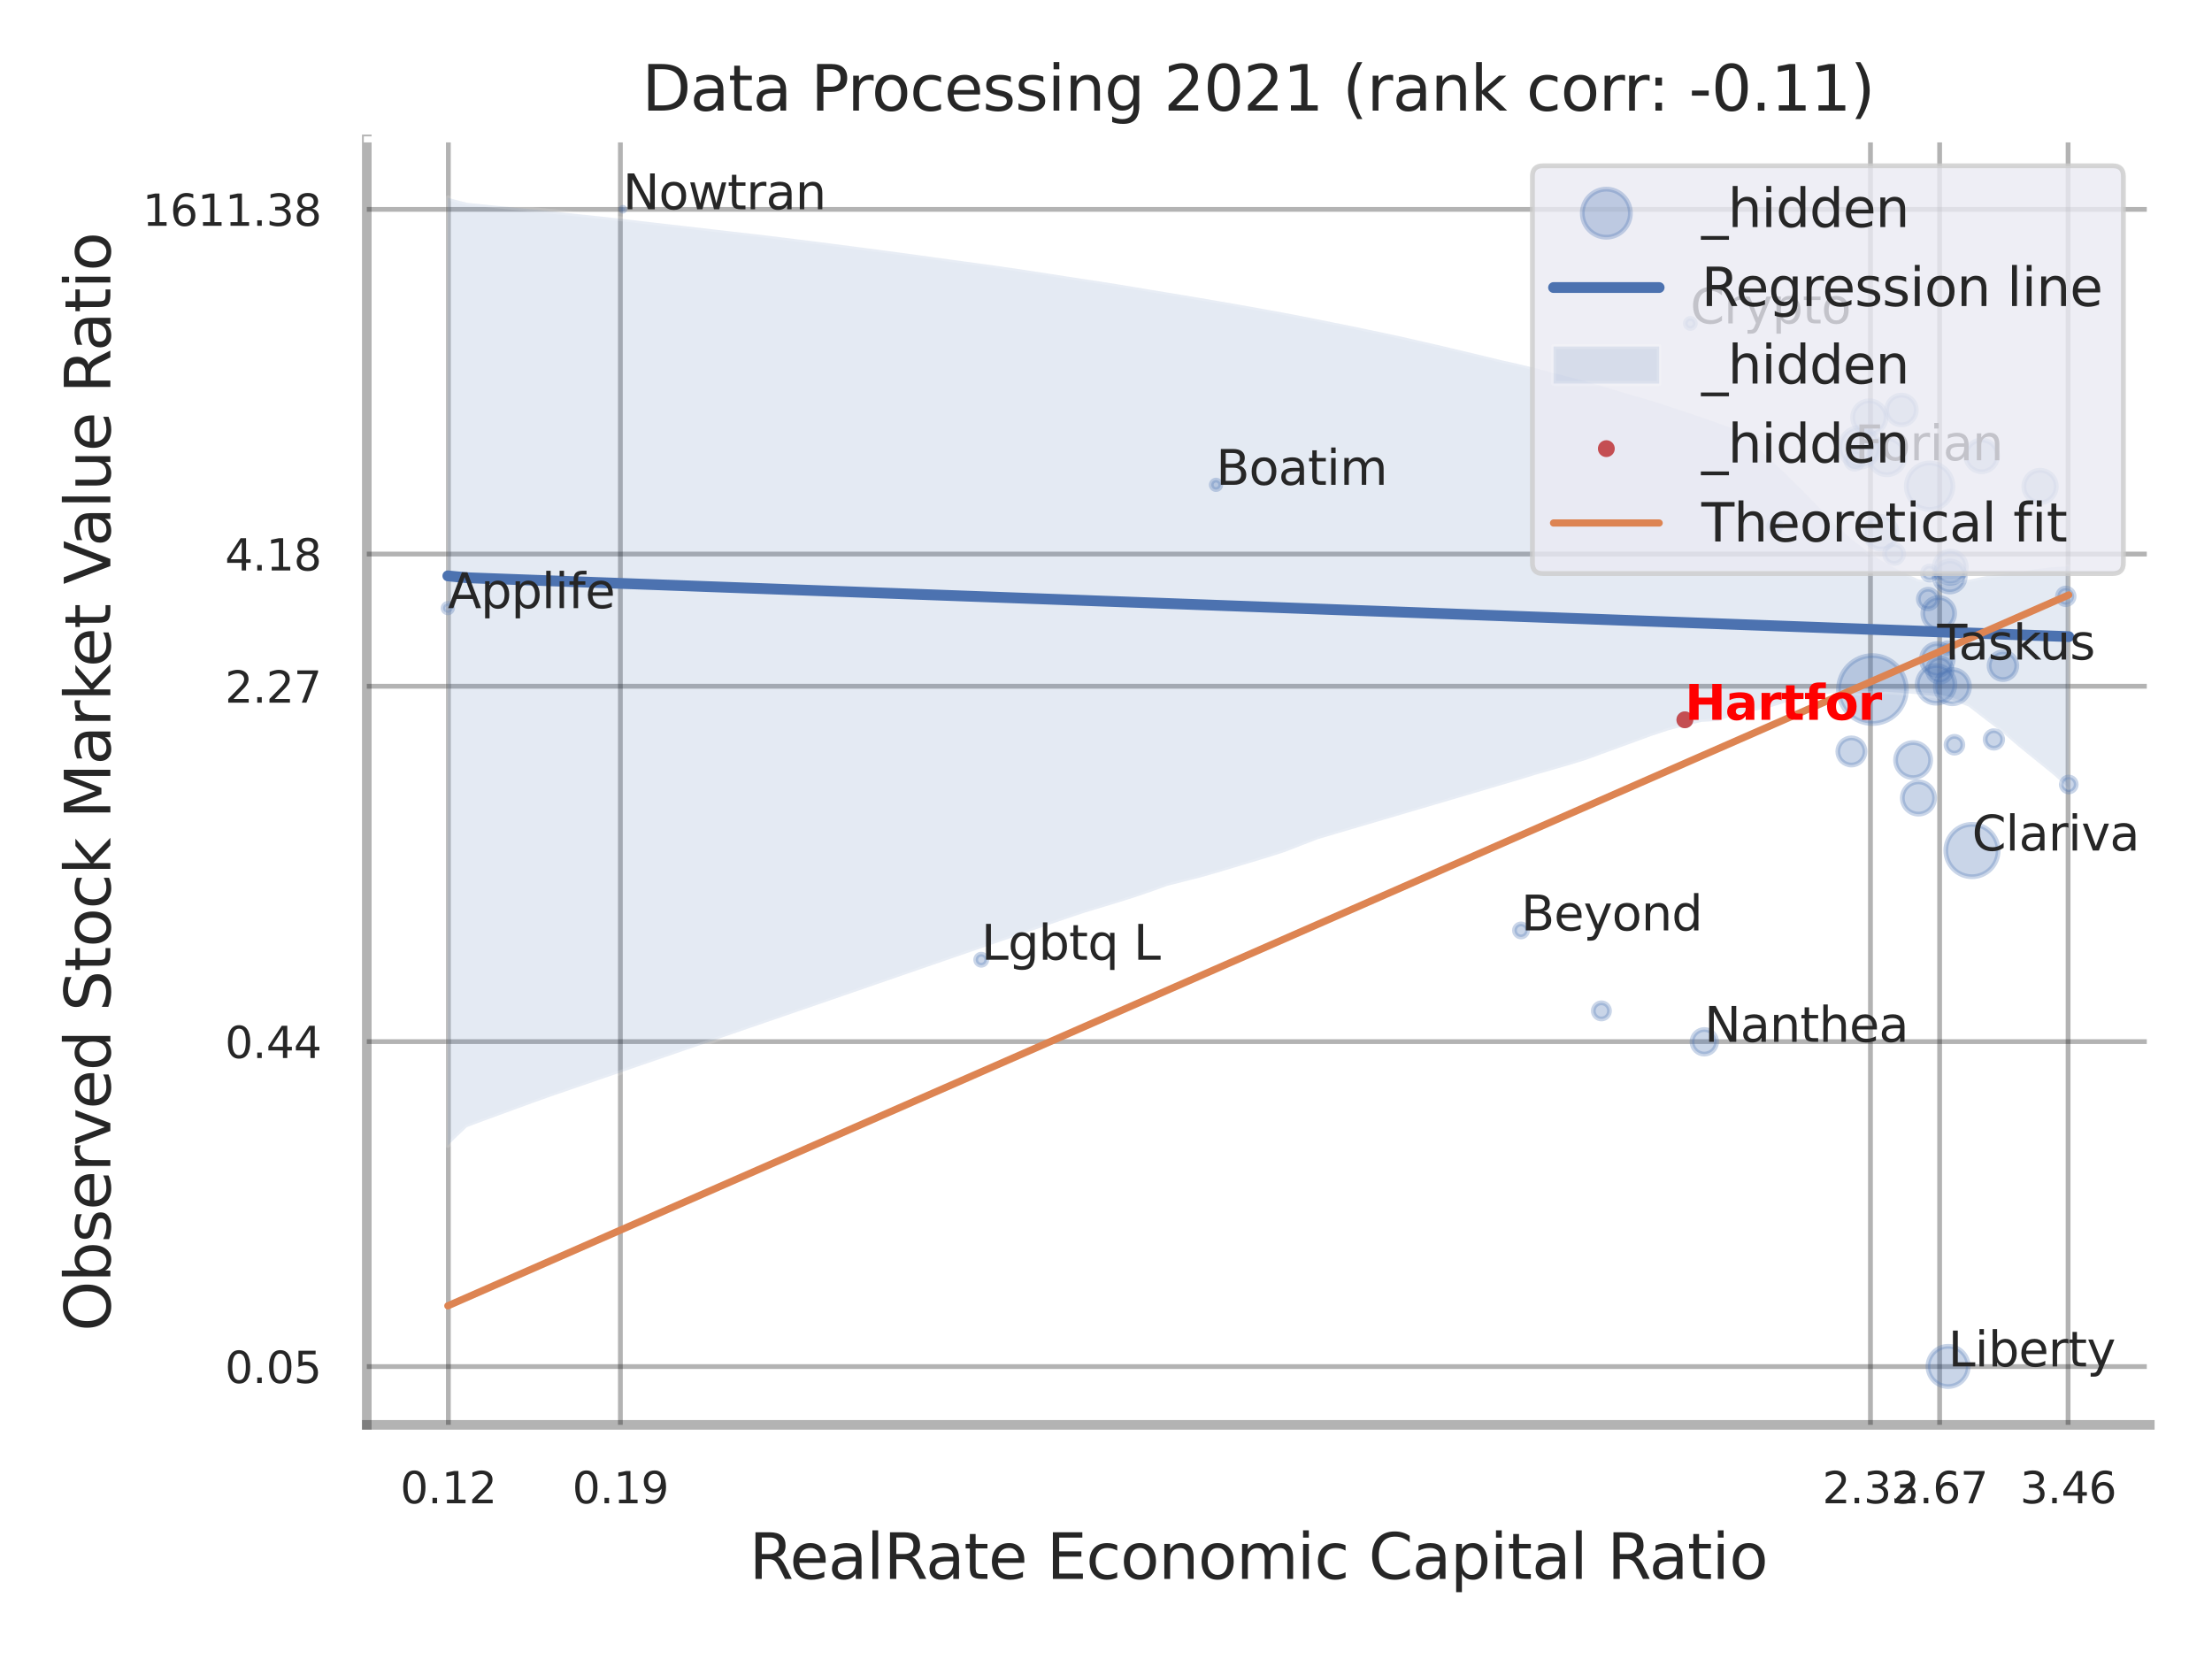 <?xml version="1.0" encoding="utf-8" standalone="no"?>
<!DOCTYPE svg PUBLIC "-//W3C//DTD SVG 1.1//EN"
  "http://www.w3.org/Graphics/SVG/1.1/DTD/svg11.dtd">
<svg xmlns:xlink="http://www.w3.org/1999/xlink" width="460.8pt" height="345.6pt" viewBox="0 0 460.8 345.6" xmlns="http://www.w3.org/2000/svg" version="1.1">
 <defs>
  <style type="text/css">*{stroke-linejoin: round; stroke-linecap: butt}</style>
 </defs>
 <g id="figure_1">
  <g id="patch_1">
   <path d="M 0 345.6 
L 460.8 345.6 
L 460.8 0 
L 0 0 
z
" style="fill: #ffffff"/>
  </g>
  <g id="axes_1">
   <g id="patch_2">
    <path d="M 76.41 296.82 
L 447.84 296.82 
L 447.84 29.04 
L 76.41 29.04 
z
" style="fill: #ffffff"/>
   </g>
   <g id="matplotlib.axis_1">
    <g id="xtick_1">
     <g id="line2d_1">
      <path d="M 93.403 296.82 
L 93.403 29.04 
" clip-path="url(#pa2be95abe8)" style="fill: none; stroke: #000000; stroke-opacity: 0.3; stroke-linecap: round"/>
     </g>
     <g id="text_1">
      <!-- 0.12 -->
      <g style="fill: #262626" transform="translate(83.384 313.159) scale(0.09 -0.09)">
       <defs>
        <path id="DejaVuSans-30" d="M 2034 4250 
Q 1547 4250 1301 3770 
Q 1056 3291 1056 2328 
Q 1056 1369 1301 889 
Q 1547 409 2034 409 
Q 2525 409 2770 889 
Q 3016 1369 3016 2328 
Q 3016 3291 2770 3770 
Q 2525 4250 2034 4250 
z
M 2034 4750 
Q 2819 4750 3233 4129 
Q 3647 3509 3647 2328 
Q 3647 1150 3233 529 
Q 2819 -91 2034 -91 
Q 1250 -91 836 529 
Q 422 1150 422 2328 
Q 422 3509 836 4129 
Q 1250 4750 2034 4750 
z
" transform="scale(0.016)"/>
        <path id="DejaVuSans-2e" d="M 684 794 
L 1344 794 
L 1344 0 
L 684 0 
L 684 794 
z
" transform="scale(0.016)"/>
        <path id="DejaVuSans-31" d="M 794 531 
L 1825 531 
L 1825 4091 
L 703 3866 
L 703 4441 
L 1819 4666 
L 2450 4666 
L 2450 531 
L 3481 531 
L 3481 0 
L 794 0 
L 794 531 
z
" transform="scale(0.016)"/>
        <path id="DejaVuSans-32" d="M 1228 531 
L 3431 531 
L 3431 0 
L 469 0 
L 469 531 
Q 828 903 1448 1529 
Q 2069 2156 2228 2338 
Q 2531 2678 2651 2914 
Q 2772 3150 2772 3378 
Q 2772 3750 2511 3984 
Q 2250 4219 1831 4219 
Q 1534 4219 1204 4116 
Q 875 4013 500 3803 
L 500 4441 
Q 881 4594 1212 4672 
Q 1544 4750 1819 4750 
Q 2544 4750 2975 4387 
Q 3406 4025 3406 3419 
Q 3406 3131 3298 2873 
Q 3191 2616 2906 2266 
Q 2828 2175 2409 1742 
Q 1991 1309 1228 531 
z
" transform="scale(0.016)"/>
       </defs>
       <use xlink:href="#DejaVuSans-30"/>
       <use xlink:href="#DejaVuSans-2e" transform="translate(63.623 0)"/>
       <use xlink:href="#DejaVuSans-31" transform="translate(95.41 0)"/>
       <use xlink:href="#DejaVuSans-32" transform="translate(159.033 0)"/>
      </g>
     </g>
    </g>
    <g id="xtick_2">
     <g id="line2d_2">
      <path d="M 129.238 296.82 
L 129.238 29.04 
" clip-path="url(#pa2be95abe8)" style="fill: none; stroke: #000000; stroke-opacity: 0.3; stroke-linecap: round"/>
     </g>
     <g id="text_2">
      <!-- 0.19 -->
      <g style="fill: #262626" transform="translate(119.218 313.159) scale(0.09 -0.09)">
       <defs>
        <path id="DejaVuSans-39" d="M 703 97 
L 703 672 
Q 941 559 1184 500 
Q 1428 441 1663 441 
Q 2288 441 2617 861 
Q 2947 1281 2994 2138 
Q 2813 1869 2534 1725 
Q 2256 1581 1919 1581 
Q 1219 1581 811 2004 
Q 403 2428 403 3163 
Q 403 3881 828 4315 
Q 1253 4750 1959 4750 
Q 2769 4750 3195 4129 
Q 3622 3509 3622 2328 
Q 3622 1225 3098 567 
Q 2575 -91 1691 -91 
Q 1453 -91 1209 -44 
Q 966 3 703 97 
z
M 1959 2075 
Q 2384 2075 2632 2365 
Q 2881 2656 2881 3163 
Q 2881 3666 2632 3958 
Q 2384 4250 1959 4250 
Q 1534 4250 1286 3958 
Q 1038 3666 1038 3163 
Q 1038 2656 1286 2365 
Q 1534 2075 1959 2075 
z
" transform="scale(0.016)"/>
       </defs>
       <use xlink:href="#DejaVuSans-30"/>
       <use xlink:href="#DejaVuSans-2e" transform="translate(63.623 0)"/>
       <use xlink:href="#DejaVuSans-31" transform="translate(95.41 0)"/>
       <use xlink:href="#DejaVuSans-39" transform="translate(159.033 0)"/>
      </g>
     </g>
    </g>
    <g id="xtick_3">
     <g id="line2d_3">
      <path d="M 389.65 296.82 
L 389.65 29.04 
" clip-path="url(#pa2be95abe8)" style="fill: none; stroke: #000000; stroke-opacity: 0.3; stroke-linecap: round"/>
     </g>
     <g id="text_3">
      <!-- 2.33 -->
      <g style="fill: #262626" transform="translate(379.631 313.159) scale(0.09 -0.09)">
       <defs>
        <path id="DejaVuSans-33" d="M 2597 2516 
Q 3050 2419 3304 2112 
Q 3559 1806 3559 1356 
Q 3559 666 3084 287 
Q 2609 -91 1734 -91 
Q 1441 -91 1130 -33 
Q 819 25 488 141 
L 488 750 
Q 750 597 1062 519 
Q 1375 441 1716 441 
Q 2309 441 2620 675 
Q 2931 909 2931 1356 
Q 2931 1769 2642 2001 
Q 2353 2234 1838 2234 
L 1294 2234 
L 1294 2753 
L 1863 2753 
Q 2328 2753 2575 2939 
Q 2822 3125 2822 3475 
Q 2822 3834 2567 4026 
Q 2313 4219 1838 4219 
Q 1578 4219 1281 4162 
Q 984 4106 628 3988 
L 628 4550 
Q 988 4650 1302 4700 
Q 1616 4750 1894 4750 
Q 2613 4750 3031 4423 
Q 3450 4097 3450 3541 
Q 3450 3153 3228 2886 
Q 3006 2619 2597 2516 
z
" transform="scale(0.016)"/>
       </defs>
       <use xlink:href="#DejaVuSans-32"/>
       <use xlink:href="#DejaVuSans-2e" transform="translate(63.623 0)"/>
       <use xlink:href="#DejaVuSans-33" transform="translate(95.41 0)"/>
       <use xlink:href="#DejaVuSans-33" transform="translate(159.033 0)"/>
      </g>
     </g>
    </g>
    <g id="xtick_4">
     <g id="line2d_4">
      <path d="M 404.06 296.82 
L 404.06 29.04 
" clip-path="url(#pa2be95abe8)" style="fill: none; stroke: #000000; stroke-opacity: 0.3; stroke-linecap: round"/>
     </g>
     <g id="text_4">
      <!-- 2.67 -->
      <g style="fill: #262626" transform="translate(394.041 313.159) scale(0.09 -0.09)">
       <defs>
        <path id="DejaVuSans-36" d="M 2113 2584 
Q 1688 2584 1439 2293 
Q 1191 2003 1191 1497 
Q 1191 994 1439 701 
Q 1688 409 2113 409 
Q 2538 409 2786 701 
Q 3034 994 3034 1497 
Q 3034 2003 2786 2293 
Q 2538 2584 2113 2584 
z
M 3366 4563 
L 3366 3988 
Q 3128 4100 2886 4159 
Q 2644 4219 2406 4219 
Q 1781 4219 1451 3797 
Q 1122 3375 1075 2522 
Q 1259 2794 1537 2939 
Q 1816 3084 2150 3084 
Q 2853 3084 3261 2657 
Q 3669 2231 3669 1497 
Q 3669 778 3244 343 
Q 2819 -91 2113 -91 
Q 1303 -91 875 529 
Q 447 1150 447 2328 
Q 447 3434 972 4092 
Q 1497 4750 2381 4750 
Q 2619 4750 2861 4703 
Q 3103 4656 3366 4563 
z
" transform="scale(0.016)"/>
        <path id="DejaVuSans-37" d="M 525 4666 
L 3525 4666 
L 3525 4397 
L 1831 0 
L 1172 0 
L 2766 4134 
L 525 4134 
L 525 4666 
z
" transform="scale(0.016)"/>
       </defs>
       <use xlink:href="#DejaVuSans-32"/>
       <use xlink:href="#DejaVuSans-2e" transform="translate(63.623 0)"/>
       <use xlink:href="#DejaVuSans-36" transform="translate(95.41 0)"/>
       <use xlink:href="#DejaVuSans-37" transform="translate(159.033 0)"/>
      </g>
     </g>
    </g>
    <g id="xtick_5">
     <g id="line2d_5">
      <path d="M 430.822 296.82 
L 430.822 29.04 
" clip-path="url(#pa2be95abe8)" style="fill: none; stroke: #000000; stroke-opacity: 0.3; stroke-linecap: round"/>
     </g>
     <g id="text_5">
      <!-- 3.46 -->
      <g style="fill: #262626" transform="translate(420.802 313.159) scale(0.09 -0.09)">
       <defs>
        <path id="DejaVuSans-34" d="M 2419 4116 
L 825 1625 
L 2419 1625 
L 2419 4116 
z
M 2253 4666 
L 3047 4666 
L 3047 1625 
L 3713 1625 
L 3713 1100 
L 3047 1100 
L 3047 0 
L 2419 0 
L 2419 1100 
L 313 1100 
L 313 1709 
L 2253 4666 
z
" transform="scale(0.016)"/>
       </defs>
       <use xlink:href="#DejaVuSans-33"/>
       <use xlink:href="#DejaVuSans-2e" transform="translate(63.623 0)"/>
       <use xlink:href="#DejaVuSans-34" transform="translate(95.41 0)"/>
       <use xlink:href="#DejaVuSans-36" transform="translate(159.033 0)"/>
      </g>
     </g>
    </g>
    <g id="xtick_6"/>
    <g id="xtick_7"/>
    <g id="text_6">
     <!-- RealRate Economic Capital Ratio -->
     <g style="fill: #262626" transform="translate(156.071 328.908) scale(0.13 -0.13)">
      <defs>
       <path id="DejaVuSans-52" d="M 2841 2188 
Q 3044 2119 3236 1894 
Q 3428 1669 3622 1275 
L 4263 0 
L 3584 0 
L 2988 1197 
Q 2756 1666 2539 1819 
Q 2322 1972 1947 1972 
L 1259 1972 
L 1259 0 
L 628 0 
L 628 4666 
L 2053 4666 
Q 2853 4666 3247 4331 
Q 3641 3997 3641 3322 
Q 3641 2881 3436 2590 
Q 3231 2300 2841 2188 
z
M 1259 4147 
L 1259 2491 
L 2053 2491 
Q 2509 2491 2742 2702 
Q 2975 2913 2975 3322 
Q 2975 3731 2742 3939 
Q 2509 4147 2053 4147 
L 1259 4147 
z
" transform="scale(0.016)"/>
       <path id="DejaVuSans-65" d="M 3597 1894 
L 3597 1613 
L 953 1613 
Q 991 1019 1311 708 
Q 1631 397 2203 397 
Q 2534 397 2845 478 
Q 3156 559 3463 722 
L 3463 178 
Q 3153 47 2828 -22 
Q 2503 -91 2169 -91 
Q 1331 -91 842 396 
Q 353 884 353 1716 
Q 353 2575 817 3079 
Q 1281 3584 2069 3584 
Q 2775 3584 3186 3129 
Q 3597 2675 3597 1894 
z
M 3022 2063 
Q 3016 2534 2758 2815 
Q 2500 3097 2075 3097 
Q 1594 3097 1305 2825 
Q 1016 2553 972 2059 
L 3022 2063 
z
" transform="scale(0.016)"/>
       <path id="DejaVuSans-61" d="M 2194 1759 
Q 1497 1759 1228 1600 
Q 959 1441 959 1056 
Q 959 750 1161 570 
Q 1363 391 1709 391 
Q 2188 391 2477 730 
Q 2766 1069 2766 1631 
L 2766 1759 
L 2194 1759 
z
M 3341 1997 
L 3341 0 
L 2766 0 
L 2766 531 
Q 2569 213 2275 61 
Q 1981 -91 1556 -91 
Q 1019 -91 701 211 
Q 384 513 384 1019 
Q 384 1609 779 1909 
Q 1175 2209 1959 2209 
L 2766 2209 
L 2766 2266 
Q 2766 2663 2505 2880 
Q 2244 3097 1772 3097 
Q 1472 3097 1187 3025 
Q 903 2953 641 2809 
L 641 3341 
Q 956 3463 1253 3523 
Q 1550 3584 1831 3584 
Q 2591 3584 2966 3190 
Q 3341 2797 3341 1997 
z
" transform="scale(0.016)"/>
       <path id="DejaVuSans-6c" d="M 603 4863 
L 1178 4863 
L 1178 0 
L 603 0 
L 603 4863 
z
" transform="scale(0.016)"/>
       <path id="DejaVuSans-74" d="M 1172 4494 
L 1172 3500 
L 2356 3500 
L 2356 3053 
L 1172 3053 
L 1172 1153 
Q 1172 725 1289 603 
Q 1406 481 1766 481 
L 2356 481 
L 2356 0 
L 1766 0 
Q 1100 0 847 248 
Q 594 497 594 1153 
L 594 3053 
L 172 3053 
L 172 3500 
L 594 3500 
L 594 4494 
L 1172 4494 
z
" transform="scale(0.016)"/>
       <path id="DejaVuSans-20" transform="scale(0.016)"/>
       <path id="DejaVuSans-45" d="M 628 4666 
L 3578 4666 
L 3578 4134 
L 1259 4134 
L 1259 2753 
L 3481 2753 
L 3481 2222 
L 1259 2222 
L 1259 531 
L 3634 531 
L 3634 0 
L 628 0 
L 628 4666 
z
" transform="scale(0.016)"/>
       <path id="DejaVuSans-63" d="M 3122 3366 
L 3122 2828 
Q 2878 2963 2633 3030 
Q 2388 3097 2138 3097 
Q 1578 3097 1268 2742 
Q 959 2388 959 1747 
Q 959 1106 1268 751 
Q 1578 397 2138 397 
Q 2388 397 2633 464 
Q 2878 531 3122 666 
L 3122 134 
Q 2881 22 2623 -34 
Q 2366 -91 2075 -91 
Q 1284 -91 818 406 
Q 353 903 353 1747 
Q 353 2603 823 3093 
Q 1294 3584 2113 3584 
Q 2378 3584 2631 3529 
Q 2884 3475 3122 3366 
z
" transform="scale(0.016)"/>
       <path id="DejaVuSans-6f" d="M 1959 3097 
Q 1497 3097 1228 2736 
Q 959 2375 959 1747 
Q 959 1119 1226 758 
Q 1494 397 1959 397 
Q 2419 397 2687 759 
Q 2956 1122 2956 1747 
Q 2956 2369 2687 2733 
Q 2419 3097 1959 3097 
z
M 1959 3584 
Q 2709 3584 3137 3096 
Q 3566 2609 3566 1747 
Q 3566 888 3137 398 
Q 2709 -91 1959 -91 
Q 1206 -91 779 398 
Q 353 888 353 1747 
Q 353 2609 779 3096 
Q 1206 3584 1959 3584 
z
" transform="scale(0.016)"/>
       <path id="DejaVuSans-6e" d="M 3513 2113 
L 3513 0 
L 2938 0 
L 2938 2094 
Q 2938 2591 2744 2837 
Q 2550 3084 2163 3084 
Q 1697 3084 1428 2787 
Q 1159 2491 1159 1978 
L 1159 0 
L 581 0 
L 581 3500 
L 1159 3500 
L 1159 2956 
Q 1366 3272 1645 3428 
Q 1925 3584 2291 3584 
Q 2894 3584 3203 3211 
Q 3513 2838 3513 2113 
z
" transform="scale(0.016)"/>
       <path id="DejaVuSans-6d" d="M 3328 2828 
Q 3544 3216 3844 3400 
Q 4144 3584 4550 3584 
Q 5097 3584 5394 3201 
Q 5691 2819 5691 2113 
L 5691 0 
L 5113 0 
L 5113 2094 
Q 5113 2597 4934 2840 
Q 4756 3084 4391 3084 
Q 3944 3084 3684 2787 
Q 3425 2491 3425 1978 
L 3425 0 
L 2847 0 
L 2847 2094 
Q 2847 2600 2669 2842 
Q 2491 3084 2119 3084 
Q 1678 3084 1418 2786 
Q 1159 2488 1159 1978 
L 1159 0 
L 581 0 
L 581 3500 
L 1159 3500 
L 1159 2956 
Q 1356 3278 1631 3431 
Q 1906 3584 2284 3584 
Q 2666 3584 2933 3390 
Q 3200 3197 3328 2828 
z
" transform="scale(0.016)"/>
       <path id="DejaVuSans-69" d="M 603 3500 
L 1178 3500 
L 1178 0 
L 603 0 
L 603 3500 
z
M 603 4863 
L 1178 4863 
L 1178 4134 
L 603 4134 
L 603 4863 
z
" transform="scale(0.016)"/>
       <path id="DejaVuSans-43" d="M 4122 4306 
L 4122 3641 
Q 3803 3938 3442 4084 
Q 3081 4231 2675 4231 
Q 1875 4231 1450 3742 
Q 1025 3253 1025 2328 
Q 1025 1406 1450 917 
Q 1875 428 2675 428 
Q 3081 428 3442 575 
Q 3803 722 4122 1019 
L 4122 359 
Q 3791 134 3420 21 
Q 3050 -91 2638 -91 
Q 1578 -91 968 557 
Q 359 1206 359 2328 
Q 359 3453 968 4101 
Q 1578 4750 2638 4750 
Q 3056 4750 3426 4639 
Q 3797 4528 4122 4306 
z
" transform="scale(0.016)"/>
       <path id="DejaVuSans-70" d="M 1159 525 
L 1159 -1331 
L 581 -1331 
L 581 3500 
L 1159 3500 
L 1159 2969 
Q 1341 3281 1617 3432 
Q 1894 3584 2278 3584 
Q 2916 3584 3314 3078 
Q 3713 2572 3713 1747 
Q 3713 922 3314 415 
Q 2916 -91 2278 -91 
Q 1894 -91 1617 61 
Q 1341 213 1159 525 
z
M 3116 1747 
Q 3116 2381 2855 2742 
Q 2594 3103 2138 3103 
Q 1681 3103 1420 2742 
Q 1159 2381 1159 1747 
Q 1159 1113 1420 752 
Q 1681 391 2138 391 
Q 2594 391 2855 752 
Q 3116 1113 3116 1747 
z
" transform="scale(0.016)"/>
      </defs>
      <use xlink:href="#DejaVuSans-52"/>
      <use xlink:href="#DejaVuSans-65" transform="translate(64.982 0)"/>
      <use xlink:href="#DejaVuSans-61" transform="translate(126.506 0)"/>
      <use xlink:href="#DejaVuSans-6c" transform="translate(187.785 0)"/>
      <use xlink:href="#DejaVuSans-52" transform="translate(215.568 0)"/>
      <use xlink:href="#DejaVuSans-61" transform="translate(282.801 0)"/>
      <use xlink:href="#DejaVuSans-74" transform="translate(344.08 0)"/>
      <use xlink:href="#DejaVuSans-65" transform="translate(383.289 0)"/>
      <use xlink:href="#DejaVuSans-20" transform="translate(444.812 0)"/>
      <use xlink:href="#DejaVuSans-45" transform="translate(476.6 0)"/>
      <use xlink:href="#DejaVuSans-63" transform="translate(539.783 0)"/>
      <use xlink:href="#DejaVuSans-6f" transform="translate(594.764 0)"/>
      <use xlink:href="#DejaVuSans-6e" transform="translate(655.945 0)"/>
      <use xlink:href="#DejaVuSans-6f" transform="translate(719.324 0)"/>
      <use xlink:href="#DejaVuSans-6d" transform="translate(780.506 0)"/>
      <use xlink:href="#DejaVuSans-69" transform="translate(877.918 0)"/>
      <use xlink:href="#DejaVuSans-63" transform="translate(905.701 0)"/>
      <use xlink:href="#DejaVuSans-20" transform="translate(960.682 0)"/>
      <use xlink:href="#DejaVuSans-43" transform="translate(992.469 0)"/>
      <use xlink:href="#DejaVuSans-61" transform="translate(1062.293 0)"/>
      <use xlink:href="#DejaVuSans-70" transform="translate(1123.572 0)"/>
      <use xlink:href="#DejaVuSans-69" transform="translate(1187.049 0)"/>
      <use xlink:href="#DejaVuSans-74" transform="translate(1214.832 0)"/>
      <use xlink:href="#DejaVuSans-61" transform="translate(1254.041 0)"/>
      <use xlink:href="#DejaVuSans-6c" transform="translate(1315.32 0)"/>
      <use xlink:href="#DejaVuSans-20" transform="translate(1343.104 0)"/>
      <use xlink:href="#DejaVuSans-52" transform="translate(1374.891 0)"/>
      <use xlink:href="#DejaVuSans-61" transform="translate(1442.123 0)"/>
      <use xlink:href="#DejaVuSans-74" transform="translate(1503.402 0)"/>
      <use xlink:href="#DejaVuSans-69" transform="translate(1542.611 0)"/>
      <use xlink:href="#DejaVuSans-6f" transform="translate(1570.395 0)"/>
     </g>
    </g>
   </g>
   <g id="matplotlib.axis_2">
    <g id="ytick_1">
     <g id="line2d_6">
      <path d="M 76.41 284.681 
L 447.84 284.681 
" clip-path="url(#pa2be95abe8)" style="fill: none; stroke: #000000; stroke-opacity: 0.3; stroke-linecap: round"/>
     </g>
     <g id="text_7">
      <!-- 0.05 -->
      <g style="fill: #262626" transform="translate(46.871 288.1) scale(0.09 -0.09)">
       <defs>
        <path id="DejaVuSans-35" d="M 691 4666 
L 3169 4666 
L 3169 4134 
L 1269 4134 
L 1269 2991 
Q 1406 3038 1543 3061 
Q 1681 3084 1819 3084 
Q 2600 3084 3056 2656 
Q 3513 2228 3513 1497 
Q 3513 744 3044 326 
Q 2575 -91 1722 -91 
Q 1428 -91 1123 -41 
Q 819 9 494 109 
L 494 744 
Q 775 591 1075 516 
Q 1375 441 1709 441 
Q 2250 441 2565 725 
Q 2881 1009 2881 1497 
Q 2881 1984 2565 2268 
Q 2250 2553 1709 2553 
Q 1456 2553 1204 2497 
Q 953 2441 691 2322 
L 691 4666 
z
" transform="scale(0.016)"/>
       </defs>
       <use xlink:href="#DejaVuSans-30"/>
       <use xlink:href="#DejaVuSans-2e" transform="translate(63.623 0)"/>
       <use xlink:href="#DejaVuSans-30" transform="translate(95.41 0)"/>
       <use xlink:href="#DejaVuSans-35" transform="translate(159.033 0)"/>
      </g>
     </g>
    </g>
    <g id="ytick_2">
     <g id="line2d_7">
      <path d="M 76.41 216.989 
L 447.84 216.989 
" clip-path="url(#pa2be95abe8)" style="fill: none; stroke: #000000; stroke-opacity: 0.3; stroke-linecap: round"/>
     </g>
     <g id="text_8">
      <!-- 0.44 -->
      <g style="fill: #262626" transform="translate(46.871 220.408) scale(0.09 -0.09)">
       <use xlink:href="#DejaVuSans-30"/>
       <use xlink:href="#DejaVuSans-2e" transform="translate(63.623 0)"/>
       <use xlink:href="#DejaVuSans-34" transform="translate(95.41 0)"/>
       <use xlink:href="#DejaVuSans-34" transform="translate(159.033 0)"/>
      </g>
     </g>
    </g>
    <g id="ytick_3">
     <g id="line2d_8">
      <path d="M 76.41 142.957 
L 447.84 142.957 
" clip-path="url(#pa2be95abe8)" style="fill: none; stroke: #000000; stroke-opacity: 0.3; stroke-linecap: round"/>
     </g>
     <g id="text_9">
      <!-- 2.27 -->
      <g style="fill: #262626" transform="translate(46.871 146.376) scale(0.09 -0.09)">
       <use xlink:href="#DejaVuSans-32"/>
       <use xlink:href="#DejaVuSans-2e" transform="translate(63.623 0)"/>
       <use xlink:href="#DejaVuSans-32" transform="translate(95.41 0)"/>
       <use xlink:href="#DejaVuSans-37" transform="translate(159.033 0)"/>
      </g>
     </g>
    </g>
    <g id="ytick_4">
     <g id="line2d_9">
      <path d="M 76.41 115.421 
L 447.84 115.421 
" clip-path="url(#pa2be95abe8)" style="fill: none; stroke: #000000; stroke-opacity: 0.3; stroke-linecap: round"/>
     </g>
     <g id="text_10">
      <!-- 4.18 -->
      <g style="fill: #262626" transform="translate(46.871 118.84) scale(0.09 -0.09)">
       <defs>
        <path id="DejaVuSans-38" d="M 2034 2216 
Q 1584 2216 1326 1975 
Q 1069 1734 1069 1313 
Q 1069 891 1326 650 
Q 1584 409 2034 409 
Q 2484 409 2743 651 
Q 3003 894 3003 1313 
Q 3003 1734 2745 1975 
Q 2488 2216 2034 2216 
z
M 1403 2484 
Q 997 2584 770 2862 
Q 544 3141 544 3541 
Q 544 4100 942 4425 
Q 1341 4750 2034 4750 
Q 2731 4750 3128 4425 
Q 3525 4100 3525 3541 
Q 3525 3141 3298 2862 
Q 3072 2584 2669 2484 
Q 3125 2378 3379 2068 
Q 3634 1759 3634 1313 
Q 3634 634 3220 271 
Q 2806 -91 2034 -91 
Q 1263 -91 848 271 
Q 434 634 434 1313 
Q 434 1759 690 2068 
Q 947 2378 1403 2484 
z
M 1172 3481 
Q 1172 3119 1398 2916 
Q 1625 2713 2034 2713 
Q 2441 2713 2670 2916 
Q 2900 3119 2900 3481 
Q 2900 3844 2670 4047 
Q 2441 4250 2034 4250 
Q 1625 4250 1398 4047 
Q 1172 3844 1172 3481 
z
" transform="scale(0.016)"/>
       </defs>
       <use xlink:href="#DejaVuSans-34"/>
       <use xlink:href="#DejaVuSans-2e" transform="translate(63.623 0)"/>
       <use xlink:href="#DejaVuSans-31" transform="translate(95.41 0)"/>
       <use xlink:href="#DejaVuSans-38" transform="translate(159.033 0)"/>
      </g>
     </g>
    </g>
    <g id="ytick_5">
     <g id="line2d_10">
      <path d="M 76.41 43.617 
L 447.84 43.617 
" clip-path="url(#pa2be95abe8)" style="fill: none; stroke: #000000; stroke-opacity: 0.3; stroke-linecap: round"/>
     </g>
     <g id="text_11">
      <!-- 1611.38 -->
      <g style="fill: #262626" transform="translate(29.692 47.036) scale(0.09 -0.09)">
       <use xlink:href="#DejaVuSans-31"/>
       <use xlink:href="#DejaVuSans-36" transform="translate(63.623 0)"/>
       <use xlink:href="#DejaVuSans-31" transform="translate(127.246 0)"/>
       <use xlink:href="#DejaVuSans-31" transform="translate(190.869 0)"/>
       <use xlink:href="#DejaVuSans-2e" transform="translate(254.492 0)"/>
       <use xlink:href="#DejaVuSans-33" transform="translate(286.279 0)"/>
       <use xlink:href="#DejaVuSans-38" transform="translate(349.902 0)"/>
      </g>
     </g>
    </g>
    <g id="ytick_6"/>
    <g id="ytick_7"/>
    <g id="ytick_8"/>
    <g id="ytick_9"/>
    <g id="text_12">
     <!-- Observed Stock Market Value Ratio -->
     <g style="fill: #262626" transform="translate(22.989 277.332) rotate(-90) scale(0.13 -0.13)">
      <defs>
       <path id="DejaVuSans-4f" d="M 2522 4238 
Q 1834 4238 1429 3725 
Q 1025 3213 1025 2328 
Q 1025 1447 1429 934 
Q 1834 422 2522 422 
Q 3209 422 3611 934 
Q 4013 1447 4013 2328 
Q 4013 3213 3611 3725 
Q 3209 4238 2522 4238 
z
M 2522 4750 
Q 3503 4750 4090 4092 
Q 4678 3434 4678 2328 
Q 4678 1225 4090 567 
Q 3503 -91 2522 -91 
Q 1538 -91 948 565 
Q 359 1222 359 2328 
Q 359 3434 948 4092 
Q 1538 4750 2522 4750 
z
" transform="scale(0.016)"/>
       <path id="DejaVuSans-62" d="M 3116 1747 
Q 3116 2381 2855 2742 
Q 2594 3103 2138 3103 
Q 1681 3103 1420 2742 
Q 1159 2381 1159 1747 
Q 1159 1113 1420 752 
Q 1681 391 2138 391 
Q 2594 391 2855 752 
Q 3116 1113 3116 1747 
z
M 1159 2969 
Q 1341 3281 1617 3432 
Q 1894 3584 2278 3584 
Q 2916 3584 3314 3078 
Q 3713 2572 3713 1747 
Q 3713 922 3314 415 
Q 2916 -91 2278 -91 
Q 1894 -91 1617 61 
Q 1341 213 1159 525 
L 1159 0 
L 581 0 
L 581 4863 
L 1159 4863 
L 1159 2969 
z
" transform="scale(0.016)"/>
       <path id="DejaVuSans-73" d="M 2834 3397 
L 2834 2853 
Q 2591 2978 2328 3040 
Q 2066 3103 1784 3103 
Q 1356 3103 1142 2972 
Q 928 2841 928 2578 
Q 928 2378 1081 2264 
Q 1234 2150 1697 2047 
L 1894 2003 
Q 2506 1872 2764 1633 
Q 3022 1394 3022 966 
Q 3022 478 2636 193 
Q 2250 -91 1575 -91 
Q 1294 -91 989 -36 
Q 684 19 347 128 
L 347 722 
Q 666 556 975 473 
Q 1284 391 1588 391 
Q 1994 391 2212 530 
Q 2431 669 2431 922 
Q 2431 1156 2273 1281 
Q 2116 1406 1581 1522 
L 1381 1569 
Q 847 1681 609 1914 
Q 372 2147 372 2553 
Q 372 3047 722 3315 
Q 1072 3584 1716 3584 
Q 2034 3584 2315 3537 
Q 2597 3491 2834 3397 
z
" transform="scale(0.016)"/>
       <path id="DejaVuSans-72" d="M 2631 2963 
Q 2534 3019 2420 3045 
Q 2306 3072 2169 3072 
Q 1681 3072 1420 2755 
Q 1159 2438 1159 1844 
L 1159 0 
L 581 0 
L 581 3500 
L 1159 3500 
L 1159 2956 
Q 1341 3275 1631 3429 
Q 1922 3584 2338 3584 
Q 2397 3584 2469 3576 
Q 2541 3569 2628 3553 
L 2631 2963 
z
" transform="scale(0.016)"/>
       <path id="DejaVuSans-76" d="M 191 3500 
L 800 3500 
L 1894 563 
L 2988 3500 
L 3597 3500 
L 2284 0 
L 1503 0 
L 191 3500 
z
" transform="scale(0.016)"/>
       <path id="DejaVuSans-64" d="M 2906 2969 
L 2906 4863 
L 3481 4863 
L 3481 0 
L 2906 0 
L 2906 525 
Q 2725 213 2448 61 
Q 2172 -91 1784 -91 
Q 1150 -91 751 415 
Q 353 922 353 1747 
Q 353 2572 751 3078 
Q 1150 3584 1784 3584 
Q 2172 3584 2448 3432 
Q 2725 3281 2906 2969 
z
M 947 1747 
Q 947 1113 1208 752 
Q 1469 391 1925 391 
Q 2381 391 2643 752 
Q 2906 1113 2906 1747 
Q 2906 2381 2643 2742 
Q 2381 3103 1925 3103 
Q 1469 3103 1208 2742 
Q 947 2381 947 1747 
z
" transform="scale(0.016)"/>
       <path id="DejaVuSans-53" d="M 3425 4513 
L 3425 3897 
Q 3066 4069 2747 4153 
Q 2428 4238 2131 4238 
Q 1616 4238 1336 4038 
Q 1056 3838 1056 3469 
Q 1056 3159 1242 3001 
Q 1428 2844 1947 2747 
L 2328 2669 
Q 3034 2534 3370 2195 
Q 3706 1856 3706 1288 
Q 3706 609 3251 259 
Q 2797 -91 1919 -91 
Q 1588 -91 1214 -16 
Q 841 59 441 206 
L 441 856 
Q 825 641 1194 531 
Q 1563 422 1919 422 
Q 2459 422 2753 634 
Q 3047 847 3047 1241 
Q 3047 1584 2836 1778 
Q 2625 1972 2144 2069 
L 1759 2144 
Q 1053 2284 737 2584 
Q 422 2884 422 3419 
Q 422 4038 858 4394 
Q 1294 4750 2059 4750 
Q 2388 4750 2728 4690 
Q 3069 4631 3425 4513 
z
" transform="scale(0.016)"/>
       <path id="DejaVuSans-6b" d="M 581 4863 
L 1159 4863 
L 1159 1991 
L 2875 3500 
L 3609 3500 
L 1753 1863 
L 3688 0 
L 2938 0 
L 1159 1709 
L 1159 0 
L 581 0 
L 581 4863 
z
" transform="scale(0.016)"/>
       <path id="DejaVuSans-4d" d="M 628 4666 
L 1569 4666 
L 2759 1491 
L 3956 4666 
L 4897 4666 
L 4897 0 
L 4281 0 
L 4281 4097 
L 3078 897 
L 2444 897 
L 1241 4097 
L 1241 0 
L 628 0 
L 628 4666 
z
" transform="scale(0.016)"/>
       <path id="DejaVuSans-56" d="M 1831 0 
L 50 4666 
L 709 4666 
L 2188 738 
L 3669 4666 
L 4325 4666 
L 2547 0 
L 1831 0 
z
" transform="scale(0.016)"/>
       <path id="DejaVuSans-75" d="M 544 1381 
L 544 3500 
L 1119 3500 
L 1119 1403 
Q 1119 906 1312 657 
Q 1506 409 1894 409 
Q 2359 409 2629 706 
Q 2900 1003 2900 1516 
L 2900 3500 
L 3475 3500 
L 3475 0 
L 2900 0 
L 2900 538 
Q 2691 219 2414 64 
Q 2138 -91 1772 -91 
Q 1169 -91 856 284 
Q 544 659 544 1381 
z
M 1991 3584 
L 1991 3584 
z
" transform="scale(0.016)"/>
      </defs>
      <use xlink:href="#DejaVuSans-4f"/>
      <use xlink:href="#DejaVuSans-62" transform="translate(78.711 0)"/>
      <use xlink:href="#DejaVuSans-73" transform="translate(142.188 0)"/>
      <use xlink:href="#DejaVuSans-65" transform="translate(194.287 0)"/>
      <use xlink:href="#DejaVuSans-72" transform="translate(255.811 0)"/>
      <use xlink:href="#DejaVuSans-76" transform="translate(296.924 0)"/>
      <use xlink:href="#DejaVuSans-65" transform="translate(356.104 0)"/>
      <use xlink:href="#DejaVuSans-64" transform="translate(417.627 0)"/>
      <use xlink:href="#DejaVuSans-20" transform="translate(481.104 0)"/>
      <use xlink:href="#DejaVuSans-53" transform="translate(512.891 0)"/>
      <use xlink:href="#DejaVuSans-74" transform="translate(576.367 0)"/>
      <use xlink:href="#DejaVuSans-6f" transform="translate(615.576 0)"/>
      <use xlink:href="#DejaVuSans-63" transform="translate(676.758 0)"/>
      <use xlink:href="#DejaVuSans-6b" transform="translate(731.738 0)"/>
      <use xlink:href="#DejaVuSans-20" transform="translate(789.648 0)"/>
      <use xlink:href="#DejaVuSans-4d" transform="translate(821.436 0)"/>
      <use xlink:href="#DejaVuSans-61" transform="translate(907.715 0)"/>
      <use xlink:href="#DejaVuSans-72" transform="translate(968.994 0)"/>
      <use xlink:href="#DejaVuSans-6b" transform="translate(1010.107 0)"/>
      <use xlink:href="#DejaVuSans-65" transform="translate(1064.393 0)"/>
      <use xlink:href="#DejaVuSans-74" transform="translate(1125.916 0)"/>
      <use xlink:href="#DejaVuSans-20" transform="translate(1165.125 0)"/>
      <use xlink:href="#DejaVuSans-56" transform="translate(1196.912 0)"/>
      <use xlink:href="#DejaVuSans-61" transform="translate(1257.57 0)"/>
      <use xlink:href="#DejaVuSans-6c" transform="translate(1318.85 0)"/>
      <use xlink:href="#DejaVuSans-75" transform="translate(1346.633 0)"/>
      <use xlink:href="#DejaVuSans-65" transform="translate(1410.012 0)"/>
      <use xlink:href="#DejaVuSans-20" transform="translate(1471.535 0)"/>
      <use xlink:href="#DejaVuSans-52" transform="translate(1503.322 0)"/>
      <use xlink:href="#DejaVuSans-61" transform="translate(1570.555 0)"/>
      <use xlink:href="#DejaVuSans-74" transform="translate(1631.834 0)"/>
      <use xlink:href="#DejaVuSans-69" transform="translate(1671.043 0)"/>
      <use xlink:href="#DejaVuSans-6f" transform="translate(1698.826 0)"/>
     </g>
    </g>
   </g>
   <g id="PathCollection_1">
    <path d="M 390.063 150.716 
C 391.938 150.716 393.737 149.97 395.063 148.644 
C 396.389 147.318 397.134 145.52 397.134 143.644 
C 397.134 141.769 396.389 139.97 395.063 138.644 
C 393.737 137.318 391.938 136.573 390.063 136.573 
C 388.188 136.573 386.389 137.318 385.063 138.644 
C 383.737 139.97 382.992 141.769 382.992 143.644 
C 382.992 145.52 383.737 147.318 385.063 148.644 
C 386.389 149.97 388.188 150.716 390.063 150.716 
z
" clip-path="url(#pa2be95abe8)" style="fill: #4c72b0; fill-opacity: 0.3; stroke: #4c72b0; stroke-opacity: 0.3"/>
    <path d="M 430.342 125.966 
C 430.802 125.966 431.243 125.784 431.568 125.459 
C 431.893 125.134 432.075 124.693 432.075 124.233 
C 432.075 123.774 431.893 123.333 431.568 123.008 
C 431.243 122.683 430.802 122.5 430.342 122.5 
C 429.883 122.5 429.442 122.683 429.117 123.008 
C 428.792 123.333 428.609 123.774 428.609 124.233 
C 428.609 124.693 428.792 125.134 429.117 125.459 
C 429.442 125.784 429.883 125.966 430.342 125.966 
z
" clip-path="url(#pa2be95abe8)" style="fill: #4c72b0; fill-opacity: 0.3; stroke: #4c72b0; stroke-opacity: 0.3"/>
    <path d="M 401.659 126.817 
C 402.199 126.817 402.716 126.603 403.098 126.221 
C 403.479 125.839 403.694 125.322 403.694 124.782 
C 403.694 124.243 403.479 123.725 403.098 123.343 
C 402.716 122.962 402.199 122.747 401.659 122.747 
C 401.119 122.747 400.602 122.962 400.22 123.343 
C 399.838 123.725 399.624 124.243 399.624 124.782 
C 399.624 125.322 399.838 125.839 400.22 126.221 
C 400.602 126.603 401.119 126.817 401.659 126.817 
z
" clip-path="url(#pa2be95abe8)" style="fill: #4c72b0; fill-opacity: 0.3; stroke: #4c72b0; stroke-opacity: 0.3"/>
    <path d="M 417.251 141.56 
C 418.016 141.56 418.75 141.256 419.291 140.715 
C 419.832 140.174 420.135 139.44 420.135 138.675 
C 420.135 137.91 419.832 137.176 419.291 136.635 
C 418.75 136.094 418.016 135.79 417.251 135.79 
C 416.486 135.79 415.752 136.094 415.211 136.635 
C 414.67 137.176 414.366 137.91 414.366 138.675 
C 414.366 139.44 414.67 140.174 415.211 140.715 
C 415.752 141.256 416.486 141.56 417.251 141.56 
z
" clip-path="url(#pa2be95abe8)" style="fill: #4c72b0; fill-opacity: 0.3; stroke: #4c72b0; stroke-opacity: 0.3"/>
    <path d="M 398.537 161.989 
C 399.504 161.989 400.432 161.604 401.116 160.92 
C 401.8 160.237 402.184 159.309 402.184 158.342 
C 402.184 157.374 401.8 156.447 401.116 155.763 
C 400.432 155.079 399.504 154.695 398.537 154.695 
C 397.57 154.695 396.642 155.079 395.958 155.763 
C 395.274 156.447 394.89 157.374 394.89 158.342 
C 394.89 159.309 395.274 160.237 395.958 160.92 
C 396.642 161.604 397.57 161.989 398.537 161.989 
z
" clip-path="url(#pa2be95abe8)" style="fill: #4c72b0; fill-opacity: 0.3; stroke: #4c72b0; stroke-opacity: 0.3"/>
    <path d="M 393.068 98.905 
C 394.073 98.905 395.036 98.506 395.746 97.796 
C 396.456 97.086 396.855 96.123 396.855 95.119 
C 396.855 94.115 396.456 93.152 395.746 92.441 
C 395.036 91.731 394.073 91.332 393.068 91.332 
C 392.064 91.332 391.101 91.731 390.391 92.441 
C 389.681 93.152 389.282 94.115 389.282 95.119 
C 389.282 96.123 389.681 97.086 390.391 97.796 
C 391.101 98.506 392.064 98.905 393.068 98.905 
z
" clip-path="url(#pa2be95abe8)" style="fill: #4c72b0; fill-opacity: 0.3; stroke: #4c72b0; stroke-opacity: 0.3"/>
    <path d="M 333.603 212.271 
C 334.049 212.271 334.478 212.094 334.794 211.778 
C 335.11 211.462 335.287 211.034 335.287 210.587 
C 335.287 210.14 335.11 209.711 334.794 209.396 
C 334.478 209.08 334.049 208.902 333.603 208.902 
C 333.156 208.902 332.727 209.08 332.411 209.396 
C 332.096 209.711 331.918 210.14 331.918 210.587 
C 331.918 211.034 332.096 211.462 332.411 211.778 
C 332.727 212.094 333.156 212.271 333.603 212.271 
z
" clip-path="url(#pa2be95abe8)" style="fill: #4c72b0; fill-opacity: 0.3; stroke: #4c72b0; stroke-opacity: 0.3"/>
    <path d="M 405.612 136.141 
C 405.909 136.141 406.193 136.024 406.402 135.814 
C 406.612 135.605 406.729 135.321 406.729 135.024 
C 406.729 134.728 406.612 134.444 406.402 134.234 
C 406.193 134.025 405.909 133.907 405.612 133.907 
C 405.316 133.907 405.032 134.025 404.823 134.234 
C 404.613 134.444 404.495 134.728 404.495 135.024 
C 404.495 135.321 404.613 135.605 404.823 135.814 
C 405.032 136.024 405.316 136.141 405.612 136.141 
z
" clip-path="url(#pa2be95abe8)" style="fill: #4c72b0; fill-opacity: 0.3; stroke: #4c72b0; stroke-opacity: 0.3"/>
    <path d="M 407.145 156.895 
C 407.609 156.895 408.054 156.711 408.382 156.383 
C 408.71 156.055 408.894 155.61 408.894 155.146 
C 408.894 154.682 408.71 154.237 408.382 153.909 
C 408.054 153.581 407.609 153.397 407.145 153.397 
C 406.681 153.397 406.236 153.581 405.908 153.909 
C 405.58 154.237 405.396 154.682 405.396 155.146 
C 405.396 155.61 405.58 156.055 405.908 156.383 
C 406.236 156.711 406.681 156.895 407.145 156.895 
z
" clip-path="url(#pa2be95abe8)" style="fill: #4c72b0; fill-opacity: 0.3; stroke: #4c72b0; stroke-opacity: 0.3"/>
    <path d="M 396.101 88.509 
C 396.923 88.509 397.711 88.182 398.293 87.601 
C 398.874 87.02 399.201 86.231 399.201 85.409 
C 399.201 84.587 398.874 83.798 398.293 83.217 
C 397.711 82.636 396.923 82.309 396.101 82.309 
C 395.279 82.309 394.49 82.636 393.909 83.217 
C 393.327 83.798 393.001 84.587 393.001 85.409 
C 393.001 86.231 393.327 87.02 393.909 87.601 
C 394.49 88.182 395.279 88.509 396.101 88.509 
z
" clip-path="url(#pa2be95abe8)" style="fill: #4c72b0; fill-opacity: 0.3; stroke: #4c72b0; stroke-opacity: 0.3"/>
    <path d="M 389.419 90.445 
C 390.342 90.445 391.227 90.079 391.88 89.426 
C 392.532 88.774 392.899 87.889 392.899 86.966 
C 392.899 86.043 392.532 85.158 391.88 84.506 
C 391.227 83.853 390.342 83.487 389.419 83.487 
C 388.497 83.487 387.612 83.853 386.959 84.506 
C 386.307 85.158 385.94 86.043 385.94 86.966 
C 385.94 87.889 386.307 88.774 386.959 89.426 
C 387.612 90.079 388.497 90.445 389.419 90.445 
z
" clip-path="url(#pa2be95abe8)" style="fill: #4c72b0; fill-opacity: 0.3; stroke: #4c72b0; stroke-opacity: 0.3"/>
    <path d="M 404.084 142.144 
C 404.765 142.144 405.418 141.873 405.899 141.392 
C 406.381 140.91 406.651 140.257 406.651 139.576 
C 406.651 138.895 406.381 138.242 405.899 137.761 
C 405.418 137.28 404.765 137.009 404.084 137.009 
C 403.403 137.009 402.75 137.28 402.269 137.761 
C 401.787 138.242 401.517 138.895 401.517 139.576 
C 401.517 140.257 401.787 140.91 402.269 141.392 
C 402.75 141.873 403.403 142.144 404.084 142.144 
z
" clip-path="url(#pa2be95abe8)" style="fill: #4c72b0; fill-opacity: 0.3; stroke: #4c72b0; stroke-opacity: 0.3"/>
    <path d="M 387.381 97.331 
C 388.479 97.331 389.531 96.895 390.307 96.119 
C 391.083 95.344 391.518 94.291 391.518 93.194 
C 391.518 92.097 391.083 91.045 390.307 90.269 
C 389.531 89.493 388.479 89.057 387.381 89.057 
C 386.284 89.057 385.232 89.493 384.456 90.269 
C 383.68 91.045 383.245 92.097 383.245 93.194 
C 383.245 94.291 383.68 95.344 384.456 96.119 
C 385.232 96.895 386.284 97.331 387.381 97.331 
z
" clip-path="url(#pa2be95abe8)" style="fill: #4c72b0; fill-opacity: 0.3; stroke: #4c72b0; stroke-opacity: 0.3"/>
    <path d="M 316.855 195.185 
C 317.215 195.185 317.561 195.042 317.816 194.787 
C 318.071 194.532 318.214 194.186 318.214 193.825 
C 318.214 193.465 318.071 193.119 317.816 192.864 
C 317.561 192.609 317.215 192.466 316.855 192.466 
C 316.494 192.466 316.149 192.609 315.894 192.864 
C 315.639 193.119 315.496 193.465 315.496 193.825 
C 315.496 194.186 315.639 194.532 315.894 194.787 
C 316.149 195.042 316.494 195.185 316.855 195.185 
z
" clip-path="url(#pa2be95abe8)" style="fill: #4c72b0; fill-opacity: 0.3; stroke: #4c72b0; stroke-opacity: 0.3"/>
    <path d="M 415.369 155.861 
C 415.853 155.861 416.318 155.668 416.66 155.326 
C 417.003 154.983 417.195 154.519 417.195 154.035 
C 417.195 153.55 417.003 153.086 416.66 152.744 
C 416.318 152.401 415.853 152.209 415.369 152.209 
C 414.885 152.209 414.42 152.401 414.078 152.744 
C 413.736 153.086 413.543 153.55 413.543 154.035 
C 413.543 154.519 413.736 154.983 414.078 155.326 
C 414.42 155.668 414.885 155.861 415.369 155.861 
z
" clip-path="url(#pa2be95abe8)" style="fill: #4c72b0; fill-opacity: 0.3; stroke: #4c72b0; stroke-opacity: 0.3"/>
    <path d="M 430.957 164.97 
C 431.368 164.97 431.763 164.807 432.054 164.516 
C 432.345 164.225 432.508 163.83 432.508 163.419 
C 432.508 163.007 432.345 162.612 432.054 162.321 
C 431.763 162.03 431.368 161.867 430.957 161.867 
C 430.545 161.867 430.151 162.03 429.86 162.321 
C 429.569 162.612 429.405 163.007 429.405 163.419 
C 429.405 163.83 429.569 164.225 429.86 164.516 
C 430.151 164.807 430.545 164.97 430.957 164.97 
z
" clip-path="url(#pa2be95abe8)" style="fill: #4c72b0; fill-opacity: 0.3; stroke: #4c72b0; stroke-opacity: 0.3"/>
    <path d="M 401.975 106.14 
C 403.261 106.14 404.494 105.629 405.404 104.719 
C 406.313 103.81 406.824 102.577 406.824 101.291 
C 406.824 100.005 406.313 98.771 405.404 97.862 
C 404.494 96.952 403.261 96.442 401.975 96.442 
C 400.689 96.442 399.455 96.952 398.546 97.862 
C 397.637 98.771 397.126 100.005 397.126 101.291 
C 397.126 102.577 397.637 103.81 398.546 104.719 
C 399.455 105.629 400.689 106.14 401.975 106.14 
z
" clip-path="url(#pa2be95abe8)" style="fill: #4c72b0; fill-opacity: 0.3; stroke: #4c72b0; stroke-opacity: 0.3"/>
    <path d="M 350.989 151.206 
C 351.322 151.206 351.641 151.073 351.877 150.837 
C 352.113 150.602 352.245 150.282 352.245 149.949 
C 352.245 149.616 352.113 149.296 351.877 149.06 
C 351.641 148.825 351.322 148.692 350.989 148.692 
C 350.655 148.692 350.336 148.825 350.1 149.06 
C 349.864 149.296 349.732 149.616 349.732 149.949 
C 349.732 150.282 349.864 150.602 350.1 150.837 
C 350.336 151.073 350.655 151.206 350.989 151.206 
z
" clip-path="url(#pa2be95abe8)" style="fill: #4c72b0; fill-opacity: 0.3; stroke: #4c72b0; stroke-opacity: 0.3"/>
    <path d="M 424.983 104.719 
C 425.879 104.719 426.739 104.363 427.373 103.729 
C 428.006 103.095 428.363 102.236 428.363 101.339 
C 428.363 100.443 428.006 99.583 427.373 98.949 
C 426.739 98.316 425.879 97.96 424.983 97.96 
C 424.086 97.96 423.227 98.316 422.593 98.949 
C 421.959 99.583 421.603 100.443 421.603 101.339 
C 421.603 102.236 421.959 103.095 422.593 103.729 
C 423.227 104.363 424.086 104.719 424.983 104.719 
z
" clip-path="url(#pa2be95abe8)" style="fill: #4c72b0; fill-opacity: 0.3; stroke: #4c72b0; stroke-opacity: 0.3"/>
    <path d="M 403.871 131.104 
C 404.749 131.104 405.592 130.755 406.213 130.134 
C 406.834 129.513 407.183 128.67 407.183 127.792 
C 407.183 126.913 406.834 126.071 406.213 125.45 
C 405.592 124.829 404.749 124.48 403.871 124.48 
C 402.992 124.48 402.15 124.829 401.529 125.45 
C 400.908 126.071 400.559 126.913 400.559 127.792 
C 400.559 128.67 400.908 129.513 401.529 130.134 
C 402.15 130.755 402.992 131.104 403.871 131.104 
z
" clip-path="url(#pa2be95abe8)" style="fill: #4c72b0; fill-opacity: 0.3; stroke: #4c72b0; stroke-opacity: 0.3"/>
    <path d="M 204.41 201.082 
C 204.716 201.082 205.01 200.96 205.226 200.744 
C 205.443 200.528 205.564 200.234 205.564 199.928 
C 205.564 199.622 205.443 199.328 205.226 199.112 
C 205.01 198.896 204.716 198.774 204.41 198.774 
C 204.104 198.774 203.811 198.896 203.594 199.112 
C 203.378 199.328 203.256 199.622 203.256 199.928 
C 203.256 200.234 203.378 200.528 203.594 200.744 
C 203.811 200.96 204.104 201.082 204.41 201.082 
z
" clip-path="url(#pa2be95abe8)" style="fill: #4c72b0; fill-opacity: 0.3; stroke: #4c72b0; stroke-opacity: 0.3"/>
    <path d="M 412.816 98.271 
C 413.695 98.271 414.537 97.922 415.158 97.301 
C 415.779 96.68 416.128 95.837 416.128 94.959 
C 416.128 94.081 415.779 93.238 415.158 92.617 
C 414.537 91.996 413.695 91.647 412.816 91.647 
C 411.938 91.647 411.096 91.996 410.475 92.617 
C 409.854 93.238 409.505 94.081 409.505 94.959 
C 409.505 95.837 409.854 96.68 410.475 97.301 
C 411.096 97.922 411.938 98.271 412.816 98.271 
z
" clip-path="url(#pa2be95abe8)" style="fill: #4c72b0; fill-opacity: 0.3; stroke: #4c72b0; stroke-opacity: 0.3"/>
    <path d="M 369.716 110.936 
C 370.055 110.936 370.381 110.801 370.622 110.56 
C 370.862 110.32 370.997 109.994 370.997 109.654 
C 370.997 109.315 370.862 108.989 370.622 108.748 
C 370.381 108.508 370.055 108.373 369.716 108.373 
C 369.376 108.373 369.05 108.508 368.81 108.748 
C 368.569 108.989 368.434 109.315 368.434 109.654 
C 368.434 109.994 368.569 110.32 368.81 110.56 
C 369.05 110.801 369.376 110.936 369.716 110.936 
z
" clip-path="url(#pa2be95abe8)" style="fill: #4c72b0; fill-opacity: 0.3; stroke: #4c72b0; stroke-opacity: 0.3"/>
    <path d="M 406.272 121.502 
C 407.16 121.502 408.011 121.149 408.639 120.522 
C 409.266 119.894 409.619 119.043 409.619 118.155 
C 409.619 117.268 409.266 116.417 408.639 115.789 
C 408.011 115.161 407.16 114.809 406.272 114.809 
C 405.385 114.809 404.533 115.161 403.906 115.789 
C 403.278 116.417 402.926 117.268 402.926 118.155 
C 402.926 119.043 403.278 119.894 403.906 120.522 
C 404.533 121.149 405.385 121.502 406.272 121.502 
z
" clip-path="url(#pa2be95abe8)" style="fill: #4c72b0; fill-opacity: 0.3; stroke: #4c72b0; stroke-opacity: 0.3"/>
    <path d="M 355.039 219.588 
C 355.717 219.588 356.368 219.318 356.848 218.838 
C 357.328 218.358 357.598 217.708 357.598 217.029 
C 357.598 216.35 357.328 215.699 356.848 215.219 
C 356.368 214.74 355.717 214.47 355.039 214.47 
C 354.36 214.47 353.709 214.74 353.229 215.219 
C 352.75 215.699 352.48 216.35 352.48 217.029 
C 352.48 217.708 352.75 218.358 353.229 218.838 
C 353.709 219.318 354.36 219.588 355.039 219.588 
z
" clip-path="url(#pa2be95abe8)" style="fill: #4c72b0; fill-opacity: 0.3; stroke: #4c72b0; stroke-opacity: 0.3"/>
    <path d="M 401.94 120.85 
C 402.33 120.85 402.704 120.695 402.98 120.419 
C 403.256 120.143 403.411 119.769 403.411 119.378 
C 403.411 118.988 403.256 118.614 402.98 118.338 
C 402.704 118.062 402.33 117.907 401.94 117.907 
C 401.55 117.907 401.175 118.062 400.899 118.338 
C 400.623 118.614 400.468 118.988 400.468 119.378 
C 400.468 119.769 400.623 120.143 400.899 120.419 
C 401.175 120.695 401.55 120.85 401.94 120.85 
z
" clip-path="url(#pa2be95abe8)" style="fill: #4c72b0; fill-opacity: 0.3; stroke: #4c72b0; stroke-opacity: 0.3"/>
    <path d="M 405.828 288.84 
C 406.939 288.84 408.006 288.398 408.792 287.612 
C 409.578 286.826 410.02 285.76 410.02 284.648 
C 410.02 283.536 409.578 282.47 408.792 281.684 
C 408.006 280.898 406.939 280.456 405.828 280.456 
C 404.716 280.456 403.649 280.898 402.863 281.684 
C 402.077 282.47 401.636 283.536 401.636 284.648 
C 401.636 285.76 402.077 286.826 402.863 287.612 
C 403.649 288.398 404.716 288.84 405.828 288.84 
z
" clip-path="url(#pa2be95abe8)" style="fill: #4c72b0; fill-opacity: 0.3; stroke: #4c72b0; stroke-opacity: 0.3"/>
    <path d="M 385.681 159.371 
C 386.432 159.371 387.152 159.073 387.683 158.542 
C 388.214 158.011 388.513 157.291 388.513 156.54 
C 388.513 155.789 388.214 155.069 387.683 154.538 
C 387.152 154.007 386.432 153.709 385.681 153.709 
C 384.93 153.709 384.21 154.007 383.679 154.538 
C 383.148 155.069 382.85 155.789 382.85 156.54 
C 382.85 157.291 383.148 158.011 383.679 158.542 
C 384.21 159.073 384.93 159.371 385.681 159.371 
z
" clip-path="url(#pa2be95abe8)" style="fill: #4c72b0; fill-opacity: 0.3; stroke: #4c72b0; stroke-opacity: 0.3"/>
    <path d="M 253.32 101.989 
C 253.583 101.989 253.834 101.885 254.019 101.699 
C 254.205 101.514 254.309 101.263 254.309 101 
C 254.309 100.738 254.205 100.487 254.019 100.301 
C 253.834 100.116 253.583 100.012 253.32 100.012 
C 253.058 100.012 252.807 100.116 252.621 100.301 
C 252.436 100.487 252.332 100.738 252.332 101 
C 252.332 101.263 252.436 101.514 252.621 101.699 
C 252.807 101.885 253.058 101.989 253.32 101.989 
z
" clip-path="url(#pa2be95abe8)" style="fill: #4c72b0; fill-opacity: 0.3; stroke: #4c72b0; stroke-opacity: 0.3"/>
    <path d="M 391.83 114.368 
C 392.725 114.368 393.584 114.013 394.217 113.38 
C 394.85 112.747 395.206 111.888 395.206 110.992 
C 395.206 110.097 394.85 109.238 394.217 108.605 
C 393.584 107.972 392.725 107.616 391.83 107.616 
C 390.935 107.616 390.076 107.972 389.443 108.605 
C 388.81 109.238 388.454 110.097 388.454 110.992 
C 388.454 111.888 388.81 112.747 389.443 113.38 
C 390.076 114.013 390.935 114.368 391.83 114.368 
z
" clip-path="url(#pa2be95abe8)" style="fill: #4c72b0; fill-opacity: 0.3; stroke: #4c72b0; stroke-opacity: 0.3"/>
    <path d="M 403.323 146.493 
C 404.363 146.493 405.361 146.08 406.097 145.345 
C 406.832 144.609 407.246 143.611 407.246 142.571 
C 407.246 141.531 406.832 140.533 406.097 139.797 
C 405.361 139.062 404.363 138.649 403.323 138.649 
C 402.283 138.649 401.285 139.062 400.55 139.797 
C 399.814 140.533 399.401 141.531 399.401 142.571 
C 399.401 143.611 399.814 144.609 400.55 145.345 
C 401.285 146.08 402.283 146.493 403.323 146.493 
z
" clip-path="url(#pa2be95abe8)" style="fill: #4c72b0; fill-opacity: 0.3; stroke: #4c72b0; stroke-opacity: 0.3"/>
    <path d="M 394.573 117.382 
C 395.1 117.382 395.604 117.173 395.977 116.801 
C 396.349 116.428 396.558 115.924 396.558 115.397 
C 396.558 114.871 396.349 114.366 395.977 113.994 
C 395.604 113.622 395.1 113.413 394.573 113.413 
C 394.047 113.413 393.542 113.622 393.17 113.994 
C 392.798 114.366 392.589 114.871 392.589 115.397 
C 392.589 115.924 392.798 116.428 393.17 116.801 
C 393.542 117.173 394.047 117.382 394.573 117.382 
z
" clip-path="url(#pa2be95abe8)" style="fill: #4c72b0; fill-opacity: 0.3; stroke: #4c72b0; stroke-opacity: 0.3"/>
    <path d="M 399.65 169.597 
C 400.541 169.597 401.395 169.243 402.025 168.613 
C 402.655 167.983 403.009 167.129 403.009 166.238 
C 403.009 165.347 402.655 164.492 402.025 163.862 
C 401.395 163.232 400.541 162.878 399.65 162.878 
C 398.759 162.878 397.904 163.232 397.274 163.862 
C 396.644 164.492 396.29 165.347 396.29 166.238 
C 396.29 167.129 396.644 167.983 397.274 168.613 
C 397.904 169.243 398.759 169.597 399.65 169.597 
z
" clip-path="url(#pa2be95abe8)" style="fill: #4c72b0; fill-opacity: 0.3; stroke: #4c72b0; stroke-opacity: 0.3"/>
    <path d="M 352.127 68.423 
C 352.403 68.423 352.669 68.313 352.864 68.117 
C 353.06 67.922 353.17 67.657 353.17 67.38 
C 353.17 67.104 353.06 66.838 352.864 66.643 
C 352.669 66.447 352.403 66.338 352.127 66.338 
C 351.85 66.338 351.585 66.447 351.39 66.643 
C 351.194 66.838 351.084 67.104 351.084 67.38 
C 351.084 67.657 351.194 67.922 351.39 68.117 
C 351.585 68.313 351.85 68.423 352.127 68.423 
z
" clip-path="url(#pa2be95abe8)" style="fill: #4c72b0; fill-opacity: 0.3; stroke: #4c72b0; stroke-opacity: 0.3"/>
    <path d="M 93.293 127.673 
C 93.555 127.673 93.806 127.569 93.992 127.384 
C 94.177 127.199 94.281 126.947 94.281 126.685 
C 94.281 126.423 94.177 126.172 93.992 125.987 
C 93.806 125.802 93.555 125.697 93.293 125.697 
C 93.031 125.697 92.78 125.802 92.595 125.987 
C 92.409 126.172 92.305 126.423 92.305 126.685 
C 92.305 126.947 92.409 127.199 92.595 127.384 
C 92.78 127.569 93.031 127.673 93.293 127.673 
z
" clip-path="url(#pa2be95abe8)" style="fill: #4c72b0; fill-opacity: 0.3; stroke: #4c72b0; stroke-opacity: 0.3"/>
    <path d="M 410.802 182.635 
C 412.249 182.635 413.636 182.06 414.659 181.037 
C 415.682 180.014 416.256 178.627 416.256 177.18 
C 416.256 175.734 415.682 174.347 414.659 173.324 
C 413.636 172.301 412.249 171.726 410.802 171.726 
C 409.356 171.726 407.968 172.301 406.945 173.324 
C 405.923 174.347 405.348 175.734 405.348 177.18 
C 405.348 178.627 405.923 180.014 406.945 181.037 
C 407.968 182.06 409.356 182.635 410.802 182.635 
z
" clip-path="url(#pa2be95abe8)" style="fill: #4c72b0; fill-opacity: 0.3; stroke: #4c72b0; stroke-opacity: 0.3"/>
    <path d="M 129.748 44.002 
C 129.856 44.002 129.96 43.959 130.037 43.882 
C 130.113 43.806 130.156 43.702 130.156 43.594 
C 130.156 43.485 130.113 43.382 130.037 43.305 
C 129.96 43.228 129.856 43.185 129.748 43.185 
C 129.64 43.185 129.536 43.228 129.459 43.305 
C 129.383 43.382 129.34 43.485 129.34 43.594 
C 129.34 43.702 129.383 43.806 129.459 43.882 
C 129.536 43.959 129.64 44.002 129.748 44.002 
z
" clip-path="url(#pa2be95abe8)" style="fill: #4c72b0; fill-opacity: 0.3; stroke: #4c72b0; stroke-opacity: 0.3"/>
    <path d="M 406.166 123.318 
C 407.022 123.318 407.844 122.978 408.449 122.372 
C 409.055 121.767 409.395 120.946 409.395 120.089 
C 409.395 119.233 409.055 118.412 408.449 117.806 
C 407.844 117.201 407.022 116.861 406.166 116.861 
C 405.31 116.861 404.489 117.201 403.883 117.806 
C 403.278 118.412 402.937 119.233 402.937 120.089 
C 402.937 120.946 403.278 121.767 403.883 122.372 
C 404.489 122.978 405.31 123.318 406.166 123.318 
z
" clip-path="url(#pa2be95abe8)" style="fill: #4c72b0; fill-opacity: 0.3; stroke: #4c72b0; stroke-opacity: 0.3"/>
    <path d="M 406.712 146.606 
C 407.657 146.606 408.565 146.231 409.233 145.562 
C 409.902 144.893 410.278 143.986 410.278 143.04 
C 410.278 142.094 409.902 141.187 409.233 140.518 
C 408.565 139.85 407.657 139.474 406.712 139.474 
C 405.766 139.474 404.859 139.85 404.19 140.518 
C 403.521 141.187 403.145 142.094 403.145 143.04 
C 403.145 143.986 403.521 144.893 404.19 145.562 
C 404.859 146.231 405.766 146.606 406.712 146.606 
z
" clip-path="url(#pa2be95abe8)" style="fill: #4c72b0; fill-opacity: 0.3; stroke: #4c72b0; stroke-opacity: 0.3"/>
    <path d="M 386.354 97.748 
C 386.848 97.748 387.321 97.551 387.67 97.202 
C 388.019 96.853 388.215 96.38 388.215 95.886 
C 388.215 95.393 388.019 94.919 387.67 94.57 
C 387.321 94.221 386.848 94.025 386.354 94.025 
C 385.861 94.025 385.387 94.221 385.038 94.57 
C 384.689 94.919 384.493 95.393 384.493 95.886 
C 384.493 96.38 384.689 96.853 385.038 97.202 
C 385.387 97.551 385.861 97.748 386.354 97.748 
z
" clip-path="url(#pa2be95abe8)" style="fill: #4c72b0; fill-opacity: 0.3; stroke: #4c72b0; stroke-opacity: 0.3"/>
    <path d="M 403.567 140.709 
C 404.446 140.709 405.29 140.36 405.911 139.738 
C 406.533 139.117 406.882 138.273 406.882 137.394 
C 406.882 136.515 406.533 135.672 405.911 135.05 
C 405.29 134.428 404.446 134.079 403.567 134.079 
C 402.688 134.079 401.845 134.428 401.223 135.05 
C 400.601 135.672 400.252 136.515 400.252 137.394 
C 400.252 138.273 400.601 139.117 401.223 139.738 
C 401.845 140.36 402.688 140.709 403.567 140.709 
z
" clip-path="url(#pa2be95abe8)" style="fill: #4c72b0; fill-opacity: 0.3; stroke: #4c72b0; stroke-opacity: 0.3"/>
   </g>
   <g id="FillBetweenPolyCollection_1">
    <defs>
     <path id="m2be9a815d6" d="M 93.293 -304.388 
L 93.293 -106.982 
L 94.596 -108.254 
L 95.921 -109.526 
L 97.267 -110.798 
L 100.648 -112.07 
L 104.125 -113.342 
L 107.601 -114.614 
L 111.078 -115.886 
L 114.555 -117.126 
L 118.032 -118.322 
L 121.509 -119.519 
L 124.986 -120.715 
L 128.463 -121.911 
L 131.94 -123.107 
L 135.417 -124.304 
L 138.894 -125.5 
L 142.371 -126.696 
L 145.848 -127.892 
L 149.325 -129.088 
L 152.802 -130.285 
L 156.279 -131.481 
L 159.756 -132.677 
L 163.233 -133.873 
L 166.709 -135.07 
L 170.186 -136.266 
L 173.663 -137.465 
L 177.14 -138.666 
L 180.617 -139.867 
L 184.094 -141.068 
L 187.571 -142.269 
L 191.048 -143.47 
L 194.525 -144.671 
L 198.002 -145.872 
L 201.479 -147.073 
L 204.956 -148.274 
L 208.433 -149.475 
L 211.91 -150.676 
L 215.387 -151.877 
L 218.864 -153.078 
L 222.34 -154.278 
L 225.817 -155.437 
L 229.294 -156.491 
L 232.771 -157.545 
L 236.248 -158.643 
L 239.725 -159.825 
L 243.202 -161.078 
L 246.679 -161.958 
L 250.156 -162.838 
L 253.633 -163.833 
L 257.11 -164.876 
L 260.587 -165.919 
L 264.064 -166.972 
L 267.541 -168.084 
L 271.018 -169.429 
L 274.495 -170.775 
L 277.972 -171.807 
L 281.448 -172.831 
L 284.925 -173.856 
L 288.402 -174.88 
L 291.879 -175.905 
L 295.356 -176.929 
L 298.833 -177.953 
L 302.31 -178.978 
L 305.787 -180.002 
L 309.264 -181.03 
L 312.741 -182.062 
L 316.218 -183.083 
L 319.695 -184.153 
L 323.172 -185.16 
L 326.649 -186.156 
L 330.126 -187.222 
L 333.603 -188.489 
L 337.079 -189.756 
L 340.556 -191.026 
L 344.033 -192.301 
L 347.51 -193.451 
L 350.987 -194.371 
L 354.464 -195.219 
L 357.941 -195.415 
L 361.418 -196.668 
L 364.895 -197.419 
L 368.372 -198.121 
L 371.849 -199.231 
L 375.326 -199.997 
L 378.803 -200.818 
L 382.28 -201.265 
L 385.757 -201.242 
L 389.234 -201.097 
L 392.71 -201.514 
L 396.187 -201.263 
L 399.664 -200.96 
L 403.141 -200.601 
L 406.618 -199.794 
L 410.095 -198.401 
L 413.572 -195.713 
L 417.049 -193.08 
L 420.526 -190.069 
L 424.003 -187.253 
L 427.48 -184.433 
L 430.957 -181.431 
L 430.957 -227.619 
L 430.957 -227.619 
L 427.48 -227.424 
L 424.003 -227.036 
L 420.526 -226.363 
L 417.049 -226.04 
L 413.572 -225.566 
L 410.095 -224.813 
L 406.618 -224.36 
L 403.141 -224.319 
L 399.664 -224.904 
L 396.187 -226.519 
L 392.71 -228.323 
L 389.234 -230.546 
L 385.757 -233.252 
L 382.28 -236.43 
L 378.803 -240.016 
L 375.326 -243.595 
L 371.849 -247.016 
L 368.372 -250.259 
L 364.895 -253.384 
L 361.418 -256.144 
L 357.941 -257.421 
L 354.464 -258.681 
L 350.987 -259.84 
L 347.51 -260.961 
L 344.033 -262.11 
L 340.556 -263.114 
L 337.079 -264.139 
L 333.603 -265.185 
L 330.126 -266.211 
L 326.649 -267.12 
L 323.172 -268.034 
L 319.695 -268.941 
L 316.218 -269.79 
L 312.741 -270.562 
L 309.264 -271.407 
L 305.787 -272.238 
L 302.31 -273.069 
L 298.833 -273.884 
L 295.356 -274.679 
L 291.879 -275.472 
L 288.402 -276.219 
L 284.925 -276.952 
L 281.448 -277.679 
L 277.972 -278.368 
L 274.495 -279.071 
L 271.018 -279.76 
L 267.541 -280.425 
L 264.064 -281.061 
L 260.587 -281.686 
L 257.11 -282.301 
L 253.633 -282.905 
L 250.156 -283.499 
L 246.679 -284.083 
L 243.202 -284.657 
L 239.725 -285.229 
L 236.248 -285.81 
L 232.771 -286.382 
L 229.294 -286.935 
L 225.817 -287.456 
L 222.34 -287.989 
L 218.864 -288.531 
L 215.387 -289.065 
L 211.91 -289.591 
L 208.433 -290.092 
L 204.956 -290.576 
L 201.479 -291.055 
L 198.002 -291.527 
L 194.525 -292.004 
L 191.048 -292.484 
L 187.571 -292.956 
L 184.094 -293.423 
L 180.617 -293.883 
L 177.14 -294.338 
L 173.663 -294.786 
L 170.186 -295.228 
L 166.709 -295.665 
L 163.233 -296.097 
L 159.756 -296.523 
L 156.279 -296.927 
L 152.802 -297.322 
L 149.325 -297.726 
L 145.848 -298.131 
L 142.371 -298.531 
L 138.894 -298.927 
L 135.417 -299.323 
L 131.94 -299.728 
L 128.463 -300.129 
L 124.986 -300.511 
L 121.509 -300.876 
L 118.032 -301.238 
L 114.555 -301.595 
L 111.078 -301.949 
L 107.601 -302.304 
L 104.125 -302.66 
L 100.648 -303.013 
L 97.267 -303.362 
L 95.921 -303.707 
L 94.596 -304.049 
L 93.293 -304.388 
z
" style="stroke: #ffffff; stroke-opacity: 0.15"/>
    </defs>
    <g clip-path="url(#pa2be95abe8)">
     <use xlink:href="#m2be9a815d6" x="0" y="345.6" style="fill: #4c72b0; fill-opacity: 0.15; stroke: #ffffff; stroke-opacity: 0.15"/>
    </g>
   </g>
   <g id="PathCollection_2">
    <defs>
     <path id="mbcf96cd8ac" d="M 0 1.257 
C 0.333 1.257 0.653 1.124 0.889 0.889 
C 1.124 0.653 1.257 0.333 1.257 0 
C 1.257 -0.333 1.124 -0.653 0.889 -0.889 
C 0.653 -1.124 0.333 -1.257 0 -1.257 
C -0.333 -1.257 -0.653 -1.124 -0.889 -0.889 
C -1.124 -0.653 -1.257 -0.333 -1.257 0 
C -1.257 0.333 -1.124 0.653 -0.889 0.889 
C -0.653 1.124 -0.333 1.257 0 1.257 
z
" style="stroke: #c44e52"/>
    </defs>
    <g clip-path="url(#pa2be95abe8)">
     <use xlink:href="#mbcf96cd8ac" x="350.989" y="149.949" style="fill: #c44e52; stroke: #c44e52"/>
    </g>
   </g>
   <g id="line2d_11">
    <path d="M 93.293 119.965 
L 94.596 120.093 
L 95.921 120.221 
L 97.267 120.349 
L 100.648 120.477 
L 104.125 120.605 
L 107.601 120.732 
L 111.078 120.86 
L 114.555 120.988 
L 118.032 121.116 
L 121.509 121.244 
L 124.986 121.372 
L 128.463 121.5 
L 131.94 121.627 
L 135.417 121.755 
L 138.894 121.883 
L 142.371 122.011 
L 145.848 122.139 
L 149.325 122.267 
L 152.802 122.394 
L 156.279 122.522 
L 159.756 122.65 
L 163.233 122.778 
L 166.709 122.906 
L 170.186 123.034 
L 173.663 123.161 
L 177.14 123.289 
L 180.617 123.417 
L 184.094 123.545 
L 187.571 123.673 
L 191.048 123.801 
L 194.525 123.929 
L 198.002 124.056 
L 201.479 124.184 
L 204.956 124.312 
L 208.433 124.44 
L 211.91 124.568 
L 215.387 124.696 
L 218.864 124.823 
L 222.34 124.951 
L 225.817 125.079 
L 229.294 125.207 
L 232.771 125.335 
L 236.248 125.463 
L 239.725 125.591 
L 243.202 125.718 
L 246.679 125.846 
L 250.156 125.974 
L 253.633 126.102 
L 257.11 126.23 
L 260.587 126.358 
L 264.064 126.485 
L 267.541 126.613 
L 271.018 126.741 
L 274.495 126.869 
L 277.972 126.997 
L 281.448 127.125 
L 284.925 127.252 
L 288.402 127.38 
L 291.879 127.508 
L 295.356 127.636 
L 298.833 127.764 
L 302.31 127.892 
L 305.787 128.02 
L 309.264 128.147 
L 312.741 128.275 
L 316.218 128.403 
L 319.695 128.531 
L 323.172 128.659 
L 326.649 128.787 
L 330.126 128.914 
L 333.603 129.042 
L 337.079 129.17 
L 340.556 129.298 
L 344.033 129.426 
L 347.51 129.554 
L 350.987 129.682 
L 354.464 129.809 
L 357.941 129.937 
L 361.418 130.065 
L 364.895 130.193 
L 368.372 130.321 
L 371.849 130.449 
L 375.326 130.576 
L 378.803 130.704 
L 382.28 130.832 
L 385.757 130.96 
L 389.234 131.088 
L 392.71 131.216 
L 396.187 131.343 
L 399.664 131.471 
L 403.141 131.599 
L 406.618 131.727 
L 410.095 131.855 
L 413.572 131.983 
L 417.049 132.111 
L 420.526 132.238 
L 424.003 132.366 
L 427.48 132.494 
L 430.957 132.622 
" clip-path="url(#pa2be95abe8)" style="fill: none; stroke: #4c72b0; stroke-width: 2.25; stroke-linecap: round"/>
   </g>
   <g id="line2d_12">
    <path d="M 390.063 141.873 
L 430.342 124.208 
L 401.659 136.787 
L 417.251 129.949 
L 398.537 138.157 
L 393.068 140.555 
L 333.603 166.634 
L 405.612 135.054 
L 407.145 134.381 
L 396.101 139.225 
L 389.419 142.155 
L 404.084 135.724 
L 387.381 143.049 
L 316.855 173.979 
L 415.369 130.775 
L 430.957 123.938 
L 401.975 136.649 
L 350.989 159.01 
L 424.983 126.558 
L 403.871 135.817 
L 204.41 223.294 
L 412.816 131.894 
L 369.716 150.797 
L 406.272 134.764 
L 355.039 157.233 
L 401.94 136.664 
L 405.828 134.959 
L 385.681 143.795 
L 253.32 201.843 
L 391.83 141.098 
L 403.323 136.058 
L 394.573 139.895 
L 399.65 137.669 
L 352.127 158.51 
L 93.293 272.026 
L 410.802 132.778 
L 129.748 256.038 
L 406.166 134.811 
L 406.712 134.572 
L 386.354 143.5 
L 403.567 135.951 
" clip-path="url(#pa2be95abe8)" style="fill: none; stroke: #dd8452; stroke-width: 1.5; stroke-linecap: round"/>
   </g>
   <g id="patch_3">
    <path d="M 76.41 296.82 
L 76.41 29.04 
" style="fill: none; opacity: 0.3; stroke: #000000; stroke-width: 2; stroke-linejoin: miter; stroke-linecap: square"/>
   </g>
   <g id="patch_4">
    <path d="M 447.84 296.82 
L 447.84 29.04 
" style="fill: none; stroke: #ffffff; stroke-width: 1.25; stroke-linejoin: miter; stroke-linecap: square"/>
   </g>
   <g id="patch_5">
    <path d="M 76.41 296.82 
L 447.84 296.82 
" style="fill: none; opacity: 0.3; stroke: #000000; stroke-width: 2; stroke-linejoin: miter; stroke-linecap: square"/>
   </g>
   <g id="patch_6">
    <path d="M 76.41 29.04 
L 447.84 29.04 
" style="fill: none; stroke: #ffffff; stroke-width: 1.25; stroke-linejoin: miter; stroke-linecap: square"/>
   </g>
   <g id="text_13">
    <!-- Beyond  -->
    <g style="fill: #262626" transform="translate(316.855 193.825) scale(0.1 -0.1)">
     <defs>
      <path id="DejaVuSans-42" d="M 1259 2228 
L 1259 519 
L 2272 519 
Q 2781 519 3026 730 
Q 3272 941 3272 1375 
Q 3272 1813 3026 2020 
Q 2781 2228 2272 2228 
L 1259 2228 
z
M 1259 4147 
L 1259 2741 
L 2194 2741 
Q 2656 2741 2882 2914 
Q 3109 3088 3109 3444 
Q 3109 3797 2882 3972 
Q 2656 4147 2194 4147 
L 1259 4147 
z
M 628 4666 
L 2241 4666 
Q 2963 4666 3353 4366 
Q 3744 4066 3744 3513 
Q 3744 3084 3544 2831 
Q 3344 2578 2956 2516 
Q 3422 2416 3680 2098 
Q 3938 1781 3938 1306 
Q 3938 681 3513 340 
Q 3088 0 2303 0 
L 628 0 
L 628 4666 
z
" transform="scale(0.016)"/>
      <path id="DejaVuSans-79" d="M 2059 -325 
Q 1816 -950 1584 -1140 
Q 1353 -1331 966 -1331 
L 506 -1331 
L 506 -850 
L 844 -850 
Q 1081 -850 1212 -737 
Q 1344 -625 1503 -206 
L 1606 56 
L 191 3500 
L 800 3500 
L 1894 763 
L 2988 3500 
L 3597 3500 
L 2059 -325 
z
" transform="scale(0.016)"/>
     </defs>
     <use xlink:href="#DejaVuSans-42"/>
     <use xlink:href="#DejaVuSans-65" transform="translate(68.604 0)"/>
     <use xlink:href="#DejaVuSans-79" transform="translate(130.127 0)"/>
     <use xlink:href="#DejaVuSans-6f" transform="translate(189.307 0)"/>
     <use xlink:href="#DejaVuSans-6e" transform="translate(250.488 0)"/>
     <use xlink:href="#DejaVuSans-64" transform="translate(313.867 0)"/>
     <use xlink:href="#DejaVuSans-20" transform="translate(377.344 0)"/>
    </g>
   </g>
   <g id="text_14">
    <!-- Hartfor -->
    <g style="fill: #ff0000" transform="translate(350.989 149.949) scale(0.1 -0.1)">
     <defs>
      <path id="DejaVuSans-Bold-48" d="M 588 4666 
L 1791 4666 
L 1791 2888 
L 3566 2888 
L 3566 4666 
L 4769 4666 
L 4769 0 
L 3566 0 
L 3566 1978 
L 1791 1978 
L 1791 0 
L 588 0 
L 588 4666 
z
" transform="scale(0.016)"/>
      <path id="DejaVuSans-Bold-61" d="M 2106 1575 
Q 1756 1575 1579 1456 
Q 1403 1338 1403 1106 
Q 1403 894 1545 773 
Q 1688 653 1941 653 
Q 2256 653 2472 879 
Q 2688 1106 2688 1447 
L 2688 1575 
L 2106 1575 
z
M 3816 1997 
L 3816 0 
L 2688 0 
L 2688 519 
Q 2463 200 2181 54 
Q 1900 -91 1497 -91 
Q 953 -91 614 226 
Q 275 544 275 1050 
Q 275 1666 698 1953 
Q 1122 2241 2028 2241 
L 2688 2241 
L 2688 2328 
Q 2688 2594 2478 2717 
Q 2269 2841 1825 2841 
Q 1466 2841 1156 2769 
Q 847 2697 581 2553 
L 581 3406 
Q 941 3494 1303 3539 
Q 1666 3584 2028 3584 
Q 2975 3584 3395 3211 
Q 3816 2838 3816 1997 
z
" transform="scale(0.016)"/>
      <path id="DejaVuSans-Bold-72" d="M 3138 2547 
Q 2991 2616 2845 2648 
Q 2700 2681 2553 2681 
Q 2122 2681 1889 2404 
Q 1656 2128 1656 1613 
L 1656 0 
L 538 0 
L 538 3500 
L 1656 3500 
L 1656 2925 
Q 1872 3269 2151 3426 
Q 2431 3584 2822 3584 
Q 2878 3584 2943 3579 
Q 3009 3575 3134 3559 
L 3138 2547 
z
" transform="scale(0.016)"/>
      <path id="DejaVuSans-Bold-74" d="M 1759 4494 
L 1759 3500 
L 2913 3500 
L 2913 2700 
L 1759 2700 
L 1759 1216 
Q 1759 972 1856 886 
Q 1953 800 2241 800 
L 2816 800 
L 2816 0 
L 1856 0 
Q 1194 0 917 276 
Q 641 553 641 1216 
L 641 2700 
L 84 2700 
L 84 3500 
L 641 3500 
L 641 4494 
L 1759 4494 
z
" transform="scale(0.016)"/>
      <path id="DejaVuSans-Bold-66" d="M 2841 4863 
L 2841 4128 
L 2222 4128 
Q 1984 4128 1890 4042 
Q 1797 3956 1797 3744 
L 1797 3500 
L 2753 3500 
L 2753 2700 
L 1797 2700 
L 1797 0 
L 678 0 
L 678 2700 
L 122 2700 
L 122 3500 
L 678 3500 
L 678 3744 
Q 678 4316 997 4589 
Q 1316 4863 1984 4863 
L 2841 4863 
z
" transform="scale(0.016)"/>
      <path id="DejaVuSans-Bold-6f" d="M 2203 2784 
Q 1831 2784 1636 2517 
Q 1441 2250 1441 1747 
Q 1441 1244 1636 976 
Q 1831 709 2203 709 
Q 2569 709 2762 976 
Q 2956 1244 2956 1747 
Q 2956 2250 2762 2517 
Q 2569 2784 2203 2784 
z
M 2203 3584 
Q 3106 3584 3614 3096 
Q 4122 2609 4122 1747 
Q 4122 884 3614 396 
Q 3106 -91 2203 -91 
Q 1297 -91 786 396 
Q 275 884 275 1747 
Q 275 2609 786 3096 
Q 1297 3584 2203 3584 
z
" transform="scale(0.016)"/>
     </defs>
     <use xlink:href="#DejaVuSans-Bold-48"/>
     <use xlink:href="#DejaVuSans-Bold-61" transform="translate(83.691 0)"/>
     <use xlink:href="#DejaVuSans-Bold-72" transform="translate(151.172 0)"/>
     <use xlink:href="#DejaVuSans-Bold-74" transform="translate(200.488 0)"/>
     <use xlink:href="#DejaVuSans-Bold-66" transform="translate(248.291 0)"/>
     <use xlink:href="#DejaVuSans-Bold-6f" transform="translate(291.797 0)"/>
     <use xlink:href="#DejaVuSans-Bold-72" transform="translate(360.498 0)"/>
    </g>
   </g>
   <g id="text_15">
    <!-- Lgbtq L -->
    <g style="fill: #262626" transform="translate(204.41 199.928) scale(0.1 -0.1)">
     <defs>
      <path id="DejaVuSans-4c" d="M 628 4666 
L 1259 4666 
L 1259 531 
L 3531 531 
L 3531 0 
L 628 0 
L 628 4666 
z
" transform="scale(0.016)"/>
      <path id="DejaVuSans-67" d="M 2906 1791 
Q 2906 2416 2648 2759 
Q 2391 3103 1925 3103 
Q 1463 3103 1205 2759 
Q 947 2416 947 1791 
Q 947 1169 1205 825 
Q 1463 481 1925 481 
Q 2391 481 2648 825 
Q 2906 1169 2906 1791 
z
M 3481 434 
Q 3481 -459 3084 -895 
Q 2688 -1331 1869 -1331 
Q 1566 -1331 1297 -1286 
Q 1028 -1241 775 -1147 
L 775 -588 
Q 1028 -725 1275 -790 
Q 1522 -856 1778 -856 
Q 2344 -856 2625 -561 
Q 2906 -266 2906 331 
L 2906 616 
Q 2728 306 2450 153 
Q 2172 0 1784 0 
Q 1141 0 747 490 
Q 353 981 353 1791 
Q 353 2603 747 3093 
Q 1141 3584 1784 3584 
Q 2172 3584 2450 3431 
Q 2728 3278 2906 2969 
L 2906 3500 
L 3481 3500 
L 3481 434 
z
" transform="scale(0.016)"/>
      <path id="DejaVuSans-71" d="M 947 1747 
Q 947 1113 1208 752 
Q 1469 391 1925 391 
Q 2381 391 2643 752 
Q 2906 1113 2906 1747 
Q 2906 2381 2643 2742 
Q 2381 3103 1925 3103 
Q 1469 3103 1208 2742 
Q 947 2381 947 1747 
z
M 2906 525 
Q 2725 213 2448 61 
Q 2172 -91 1784 -91 
Q 1150 -91 751 415 
Q 353 922 353 1747 
Q 353 2572 751 3078 
Q 1150 3584 1784 3584 
Q 2172 3584 2448 3432 
Q 2725 3281 2906 2969 
L 2906 3500 
L 3481 3500 
L 3481 -1331 
L 2906 -1331 
L 2906 525 
z
" transform="scale(0.016)"/>
     </defs>
     <use xlink:href="#DejaVuSans-4c"/>
     <use xlink:href="#DejaVuSans-67" transform="translate(55.713 0)"/>
     <use xlink:href="#DejaVuSans-62" transform="translate(119.189 0)"/>
     <use xlink:href="#DejaVuSans-74" transform="translate(182.666 0)"/>
     <use xlink:href="#DejaVuSans-71" transform="translate(221.875 0)"/>
     <use xlink:href="#DejaVuSans-20" transform="translate(285.352 0)"/>
     <use xlink:href="#DejaVuSans-4c" transform="translate(317.139 0)"/>
    </g>
   </g>
   <g id="text_16">
    <!-- Nanthea -->
    <g style="fill: #262626" transform="translate(355.039 217.029) scale(0.1 -0.1)">
     <defs>
      <path id="DejaVuSans-4e" d="M 628 4666 
L 1478 4666 
L 3547 763 
L 3547 4666 
L 4159 4666 
L 4159 0 
L 3309 0 
L 1241 3903 
L 1241 0 
L 628 0 
L 628 4666 
z
" transform="scale(0.016)"/>
      <path id="DejaVuSans-68" d="M 3513 2113 
L 3513 0 
L 2938 0 
L 2938 2094 
Q 2938 2591 2744 2837 
Q 2550 3084 2163 3084 
Q 1697 3084 1428 2787 
Q 1159 2491 1159 1978 
L 1159 0 
L 581 0 
L 581 4863 
L 1159 4863 
L 1159 2956 
Q 1366 3272 1645 3428 
Q 1925 3584 2291 3584 
Q 2894 3584 3203 3211 
Q 3513 2838 3513 2113 
z
" transform="scale(0.016)"/>
     </defs>
     <use xlink:href="#DejaVuSans-4e"/>
     <use xlink:href="#DejaVuSans-61" transform="translate(74.805 0)"/>
     <use xlink:href="#DejaVuSans-6e" transform="translate(136.084 0)"/>
     <use xlink:href="#DejaVuSans-74" transform="translate(199.463 0)"/>
     <use xlink:href="#DejaVuSans-68" transform="translate(238.672 0)"/>
     <use xlink:href="#DejaVuSans-65" transform="translate(302.051 0)"/>
     <use xlink:href="#DejaVuSans-61" transform="translate(363.574 0)"/>
    </g>
   </g>
   <g id="text_17">
    <!-- Liberty -->
    <g style="fill: #262626" transform="translate(405.828 284.648) scale(0.1 -0.1)">
     <use xlink:href="#DejaVuSans-4c"/>
     <use xlink:href="#DejaVuSans-69" transform="translate(55.713 0)"/>
     <use xlink:href="#DejaVuSans-62" transform="translate(83.496 0)"/>
     <use xlink:href="#DejaVuSans-65" transform="translate(146.973 0)"/>
     <use xlink:href="#DejaVuSans-72" transform="translate(208.496 0)"/>
     <use xlink:href="#DejaVuSans-74" transform="translate(249.609 0)"/>
     <use xlink:href="#DejaVuSans-79" transform="translate(288.818 0)"/>
    </g>
   </g>
   <g id="text_18">
    <!-- Boatim  -->
    <g style="fill: #262626" transform="translate(253.32 101) scale(0.1 -0.1)">
     <use xlink:href="#DejaVuSans-42"/>
     <use xlink:href="#DejaVuSans-6f" transform="translate(68.604 0)"/>
     <use xlink:href="#DejaVuSans-61" transform="translate(129.785 0)"/>
     <use xlink:href="#DejaVuSans-74" transform="translate(191.064 0)"/>
     <use xlink:href="#DejaVuSans-69" transform="translate(230.273 0)"/>
     <use xlink:href="#DejaVuSans-6d" transform="translate(258.057 0)"/>
     <use xlink:href="#DejaVuSans-20" transform="translate(355.469 0)"/>
    </g>
   </g>
   <g id="text_19">
    <!-- Crypto  -->
    <g style="fill: #262626" transform="translate(352.127 67.38) scale(0.1 -0.1)">
     <use xlink:href="#DejaVuSans-43"/>
     <use xlink:href="#DejaVuSans-72" transform="translate(69.824 0)"/>
     <use xlink:href="#DejaVuSans-79" transform="translate(110.938 0)"/>
     <use xlink:href="#DejaVuSans-70" transform="translate(170.117 0)"/>
     <use xlink:href="#DejaVuSans-74" transform="translate(233.594 0)"/>
     <use xlink:href="#DejaVuSans-6f" transform="translate(272.803 0)"/>
     <use xlink:href="#DejaVuSans-20" transform="translate(333.984 0)"/>
    </g>
   </g>
   <g id="text_20">
    <!-- Applife -->
    <g style="fill: #262626" transform="translate(93.293 126.685) scale(0.1 -0.1)">
     <defs>
      <path id="DejaVuSans-41" d="M 2188 4044 
L 1331 1722 
L 3047 1722 
L 2188 4044 
z
M 1831 4666 
L 2547 4666 
L 4325 0 
L 3669 0 
L 3244 1197 
L 1141 1197 
L 716 0 
L 50 0 
L 1831 4666 
z
" transform="scale(0.016)"/>
      <path id="DejaVuSans-66" d="M 2375 4863 
L 2375 4384 
L 1825 4384 
Q 1516 4384 1395 4259 
Q 1275 4134 1275 3809 
L 1275 3500 
L 2222 3500 
L 2222 3053 
L 1275 3053 
L 1275 0 
L 697 0 
L 697 3053 
L 147 3053 
L 147 3500 
L 697 3500 
L 697 3744 
Q 697 4328 969 4595 
Q 1241 4863 1831 4863 
L 2375 4863 
z
" transform="scale(0.016)"/>
     </defs>
     <use xlink:href="#DejaVuSans-41"/>
     <use xlink:href="#DejaVuSans-70" transform="translate(68.408 0)"/>
     <use xlink:href="#DejaVuSans-70" transform="translate(131.885 0)"/>
     <use xlink:href="#DejaVuSans-6c" transform="translate(195.361 0)"/>
     <use xlink:href="#DejaVuSans-69" transform="translate(223.145 0)"/>
     <use xlink:href="#DejaVuSans-66" transform="translate(250.928 0)"/>
     <use xlink:href="#DejaVuSans-65" transform="translate(286.133 0)"/>
    </g>
   </g>
   <g id="text_21">
    <!-- Clariva -->
    <g style="fill: #262626" transform="translate(410.802 177.18) scale(0.1 -0.1)">
     <use xlink:href="#DejaVuSans-43"/>
     <use xlink:href="#DejaVuSans-6c" transform="translate(69.824 0)"/>
     <use xlink:href="#DejaVuSans-61" transform="translate(97.607 0)"/>
     <use xlink:href="#DejaVuSans-72" transform="translate(158.887 0)"/>
     <use xlink:href="#DejaVuSans-69" transform="translate(200 0)"/>
     <use xlink:href="#DejaVuSans-76" transform="translate(227.783 0)"/>
     <use xlink:href="#DejaVuSans-61" transform="translate(286.963 0)"/>
    </g>
   </g>
   <g id="text_22">
    <!-- Nowtran -->
    <g style="fill: #262626" transform="translate(129.748 43.594) scale(0.1 -0.1)">
     <defs>
      <path id="DejaVuSans-77" d="M 269 3500 
L 844 3500 
L 1563 769 
L 2278 3500 
L 2956 3500 
L 3675 769 
L 4391 3500 
L 4966 3500 
L 4050 0 
L 3372 0 
L 2619 2869 
L 1863 0 
L 1184 0 
L 269 3500 
z
" transform="scale(0.016)"/>
     </defs>
     <use xlink:href="#DejaVuSans-4e"/>
     <use xlink:href="#DejaVuSans-6f" transform="translate(74.805 0)"/>
     <use xlink:href="#DejaVuSans-77" transform="translate(135.986 0)"/>
     <use xlink:href="#DejaVuSans-74" transform="translate(217.773 0)"/>
     <use xlink:href="#DejaVuSans-72" transform="translate(256.982 0)"/>
     <use xlink:href="#DejaVuSans-61" transform="translate(298.096 0)"/>
     <use xlink:href="#DejaVuSans-6e" transform="translate(359.375 0)"/>
    </g>
   </g>
   <g id="text_23">
    <!-- Forian  -->
    <g style="fill: #262626" transform="translate(386.354 95.886) scale(0.1 -0.1)">
     <defs>
      <path id="DejaVuSans-46" d="M 628 4666 
L 3309 4666 
L 3309 4134 
L 1259 4134 
L 1259 2759 
L 3109 2759 
L 3109 2228 
L 1259 2228 
L 1259 0 
L 628 0 
L 628 4666 
z
" transform="scale(0.016)"/>
     </defs>
     <use xlink:href="#DejaVuSans-46"/>
     <use xlink:href="#DejaVuSans-6f" transform="translate(53.895 0)"/>
     <use xlink:href="#DejaVuSans-72" transform="translate(115.076 0)"/>
     <use xlink:href="#DejaVuSans-69" transform="translate(156.189 0)"/>
     <use xlink:href="#DejaVuSans-61" transform="translate(183.973 0)"/>
     <use xlink:href="#DejaVuSans-6e" transform="translate(245.252 0)"/>
     <use xlink:href="#DejaVuSans-20" transform="translate(308.631 0)"/>
    </g>
   </g>
   <g id="text_24">
    <!-- Taskus  -->
    <g style="fill: #262626" transform="translate(403.567 137.394) scale(0.1 -0.1)">
     <defs>
      <path id="DejaVuSans-54" d="M -19 4666 
L 3928 4666 
L 3928 4134 
L 2272 4134 
L 2272 0 
L 1638 0 
L 1638 4134 
L -19 4134 
L -19 4666 
z
" transform="scale(0.016)"/>
     </defs>
     <use xlink:href="#DejaVuSans-54"/>
     <use xlink:href="#DejaVuSans-61" transform="translate(44.584 0)"/>
     <use xlink:href="#DejaVuSans-73" transform="translate(105.863 0)"/>
     <use xlink:href="#DejaVuSans-6b" transform="translate(157.963 0)"/>
     <use xlink:href="#DejaVuSans-75" transform="translate(212.748 0)"/>
     <use xlink:href="#DejaVuSans-73" transform="translate(276.127 0)"/>
     <use xlink:href="#DejaVuSans-20" transform="translate(328.227 0)"/>
    </g>
   </g>
   <g id="text_25">
    <!-- Data Processing 2021 (rank corr: -0.11) -->
    <g style="fill: #262626" transform="translate(133.742 23.04) scale(0.13 -0.13)">
     <defs>
      <path id="DejaVuSans-44" d="M 1259 4147 
L 1259 519 
L 2022 519 
Q 2988 519 3436 956 
Q 3884 1394 3884 2338 
Q 3884 3275 3436 3711 
Q 2988 4147 2022 4147 
L 1259 4147 
z
M 628 4666 
L 1925 4666 
Q 3281 4666 3915 4102 
Q 4550 3538 4550 2338 
Q 4550 1131 3912 565 
Q 3275 0 1925 0 
L 628 0 
L 628 4666 
z
" transform="scale(0.016)"/>
      <path id="DejaVuSans-50" d="M 1259 4147 
L 1259 2394 
L 2053 2394 
Q 2494 2394 2734 2622 
Q 2975 2850 2975 3272 
Q 2975 3691 2734 3919 
Q 2494 4147 2053 4147 
L 1259 4147 
z
M 628 4666 
L 2053 4666 
Q 2838 4666 3239 4311 
Q 3641 3956 3641 3272 
Q 3641 2581 3239 2228 
Q 2838 1875 2053 1875 
L 1259 1875 
L 1259 0 
L 628 0 
L 628 4666 
z
" transform="scale(0.016)"/>
      <path id="DejaVuSans-28" d="M 1984 4856 
Q 1566 4138 1362 3434 
Q 1159 2731 1159 2009 
Q 1159 1288 1364 580 
Q 1569 -128 1984 -844 
L 1484 -844 
Q 1016 -109 783 600 
Q 550 1309 550 2009 
Q 550 2706 781 3412 
Q 1013 4119 1484 4856 
L 1984 4856 
z
" transform="scale(0.016)"/>
      <path id="DejaVuSans-3a" d="M 750 794 
L 1409 794 
L 1409 0 
L 750 0 
L 750 794 
z
M 750 3309 
L 1409 3309 
L 1409 2516 
L 750 2516 
L 750 3309 
z
" transform="scale(0.016)"/>
      <path id="DejaVuSans-2d" d="M 313 2009 
L 1997 2009 
L 1997 1497 
L 313 1497 
L 313 2009 
z
" transform="scale(0.016)"/>
      <path id="DejaVuSans-29" d="M 513 4856 
L 1013 4856 
Q 1481 4119 1714 3412 
Q 1947 2706 1947 2009 
Q 1947 1309 1714 600 
Q 1481 -109 1013 -844 
L 513 -844 
Q 928 -128 1133 580 
Q 1338 1288 1338 2009 
Q 1338 2731 1133 3434 
Q 928 4138 513 4856 
z
" transform="scale(0.016)"/>
     </defs>
     <use xlink:href="#DejaVuSans-44"/>
     <use xlink:href="#DejaVuSans-61" transform="translate(77.002 0)"/>
     <use xlink:href="#DejaVuSans-74" transform="translate(138.281 0)"/>
     <use xlink:href="#DejaVuSans-61" transform="translate(177.49 0)"/>
     <use xlink:href="#DejaVuSans-20" transform="translate(238.77 0)"/>
     <use xlink:href="#DejaVuSans-50" transform="translate(270.557 0)"/>
     <use xlink:href="#DejaVuSans-72" transform="translate(329.109 0)"/>
     <use xlink:href="#DejaVuSans-6f" transform="translate(367.973 0)"/>
     <use xlink:href="#DejaVuSans-63" transform="translate(429.154 0)"/>
     <use xlink:href="#DejaVuSans-65" transform="translate(484.135 0)"/>
     <use xlink:href="#DejaVuSans-73" transform="translate(545.658 0)"/>
     <use xlink:href="#DejaVuSans-73" transform="translate(597.758 0)"/>
     <use xlink:href="#DejaVuSans-69" transform="translate(649.857 0)"/>
     <use xlink:href="#DejaVuSans-6e" transform="translate(677.641 0)"/>
     <use xlink:href="#DejaVuSans-67" transform="translate(741.02 0)"/>
     <use xlink:href="#DejaVuSans-20" transform="translate(804.496 0)"/>
     <use xlink:href="#DejaVuSans-32" transform="translate(836.283 0)"/>
     <use xlink:href="#DejaVuSans-30" transform="translate(899.906 0)"/>
     <use xlink:href="#DejaVuSans-32" transform="translate(963.529 0)"/>
     <use xlink:href="#DejaVuSans-31" transform="translate(1027.152 0)"/>
     <use xlink:href="#DejaVuSans-20" transform="translate(1090.775 0)"/>
     <use xlink:href="#DejaVuSans-28" transform="translate(1122.562 0)"/>
     <use xlink:href="#DejaVuSans-72" transform="translate(1161.576 0)"/>
     <use xlink:href="#DejaVuSans-61" transform="translate(1202.689 0)"/>
     <use xlink:href="#DejaVuSans-6e" transform="translate(1263.969 0)"/>
     <use xlink:href="#DejaVuSans-6b" transform="translate(1327.348 0)"/>
     <use xlink:href="#DejaVuSans-20" transform="translate(1385.258 0)"/>
     <use xlink:href="#DejaVuSans-63" transform="translate(1417.045 0)"/>
     <use xlink:href="#DejaVuSans-6f" transform="translate(1472.025 0)"/>
     <use xlink:href="#DejaVuSans-72" transform="translate(1533.207 0)"/>
     <use xlink:href="#DejaVuSans-72" transform="translate(1572.57 0)"/>
     <use xlink:href="#DejaVuSans-3a" transform="translate(1611.934 0)"/>
     <use xlink:href="#DejaVuSans-20" transform="translate(1645.625 0)"/>
     <use xlink:href="#DejaVuSans-2d" transform="translate(1677.412 0)"/>
     <use xlink:href="#DejaVuSans-30" transform="translate(1713.496 0)"/>
     <use xlink:href="#DejaVuSans-2e" transform="translate(1777.119 0)"/>
     <use xlink:href="#DejaVuSans-31" transform="translate(1808.906 0)"/>
     <use xlink:href="#DejaVuSans-31" transform="translate(1872.529 0)"/>
     <use xlink:href="#DejaVuSans-29" transform="translate(1936.152 0)"/>
    </g>
   </g>
   <g id="legend_1">
    <g id="patch_7">
     <path d="M 321.431 119.487 
L 440.14 119.487 
Q 442.34 119.487 442.34 117.287 
L 442.34 36.74 
Q 442.34 34.54 440.14 34.54 
L 321.431 34.54 
Q 319.231 34.54 319.231 36.74 
L 319.231 117.287 
Q 319.231 119.487 321.431 119.487 
z
" style="fill: #eaeaf2; opacity: 0.8; stroke: #cccccc; stroke-linejoin: miter"/>
    </g>
    <g id="PathCollection_3">
     <defs>
      <path id="m57f77e6bb9" d="M 0 5.008 
C 1.328 5.008 2.602 4.481 3.541 3.541 
C 4.481 2.602 5.008 1.328 5.008 0 
C 5.008 -1.328 4.481 -2.602 3.541 -3.541 
C 2.602 -4.481 1.328 -5.008 0 -5.008 
C -1.328 -5.008 -2.602 -4.481 -3.541 -3.541 
C -4.481 -2.602 -5.008 -1.328 -5.008 0 
C -5.008 1.328 -4.481 2.602 -3.541 3.541 
C -2.602 4.481 -1.328 5.008 0 5.008 
z
" style="stroke: #4c72b0; stroke-opacity: 0.3"/>
     </defs>
     <g>
      <use xlink:href="#m57f77e6bb9" x="334.631" y="44.411" style="fill: #4c72b0; fill-opacity: 0.3; stroke: #4c72b0; stroke-opacity: 0.3"/>
     </g>
    </g>
    <g id="text_26">
     <!-- _hidden -->
     <g style="fill: #262626" transform="translate(354.431 47.298) scale(0.11 -0.11)">
      <defs>
       <path id="DejaVuSans-5f" d="M 3263 -1063 
L 3263 -1509 
L -63 -1509 
L -63 -1063 
L 3263 -1063 
z
" transform="scale(0.016)"/>
      </defs>
      <use xlink:href="#DejaVuSans-5f"/>
      <use xlink:href="#DejaVuSans-68" transform="translate(50 0)"/>
      <use xlink:href="#DejaVuSans-69" transform="translate(113.379 0)"/>
      <use xlink:href="#DejaVuSans-64" transform="translate(141.162 0)"/>
      <use xlink:href="#DejaVuSans-64" transform="translate(204.639 0)"/>
      <use xlink:href="#DejaVuSans-65" transform="translate(268.115 0)"/>
      <use xlink:href="#DejaVuSans-6e" transform="translate(329.639 0)"/>
     </g>
    </g>
    <g id="line2d_13">
     <path d="M 323.631 59.9 
L 334.631 59.9 
L 345.631 59.9 
" style="fill: none; stroke: #4c72b0; stroke-width: 2.25; stroke-linecap: round"/>
    </g>
    <g id="text_27">
     <!-- Regression line -->
     <g style="fill: #262626" transform="translate(354.431 63.75) scale(0.11 -0.11)">
      <use xlink:href="#DejaVuSans-52"/>
      <use xlink:href="#DejaVuSans-65" transform="translate(64.982 0)"/>
      <use xlink:href="#DejaVuSans-67" transform="translate(126.506 0)"/>
      <use xlink:href="#DejaVuSans-72" transform="translate(189.982 0)"/>
      <use xlink:href="#DejaVuSans-65" transform="translate(228.846 0)"/>
      <use xlink:href="#DejaVuSans-73" transform="translate(290.369 0)"/>
      <use xlink:href="#DejaVuSans-73" transform="translate(342.469 0)"/>
      <use xlink:href="#DejaVuSans-69" transform="translate(394.568 0)"/>
      <use xlink:href="#DejaVuSans-6f" transform="translate(422.352 0)"/>
      <use xlink:href="#DejaVuSans-6e" transform="translate(483.533 0)"/>
      <use xlink:href="#DejaVuSans-20" transform="translate(546.912 0)"/>
      <use xlink:href="#DejaVuSans-6c" transform="translate(578.699 0)"/>
      <use xlink:href="#DejaVuSans-69" transform="translate(606.482 0)"/>
      <use xlink:href="#DejaVuSans-6e" transform="translate(634.266 0)"/>
      <use xlink:href="#DejaVuSans-65" transform="translate(697.645 0)"/>
     </g>
    </g>
    <g id="patch_8">
     <path d="M 323.631 79.896 
L 345.631 79.896 
L 345.631 72.196 
L 323.631 72.196 
z
" style="fill: #4c72b0; fill-opacity: 0.15; stroke: #ffffff; stroke-opacity: 0.15; stroke-linejoin: miter"/>
    </g>
    <g id="text_28">
     <!-- _hidden -->
     <g style="fill: #262626" transform="translate(354.431 79.896) scale(0.11 -0.11)">
      <use xlink:href="#DejaVuSans-5f"/>
      <use xlink:href="#DejaVuSans-68" transform="translate(50 0)"/>
      <use xlink:href="#DejaVuSans-69" transform="translate(113.379 0)"/>
      <use xlink:href="#DejaVuSans-64" transform="translate(141.162 0)"/>
      <use xlink:href="#DejaVuSans-64" transform="translate(204.639 0)"/>
      <use xlink:href="#DejaVuSans-65" transform="translate(268.115 0)"/>
      <use xlink:href="#DejaVuSans-6e" transform="translate(329.639 0)"/>
     </g>
    </g>
    <g id="PathCollection_4">
     <g>
      <use xlink:href="#mbcf96cd8ac" x="334.631" y="93.46" style="fill: #c44e52; stroke: #c44e52"/>
     </g>
    </g>
    <g id="text_29">
     <!-- _hidden -->
     <g style="fill: #262626" transform="translate(354.431 96.348) scale(0.11 -0.11)">
      <use xlink:href="#DejaVuSans-5f"/>
      <use xlink:href="#DejaVuSans-68" transform="translate(50 0)"/>
      <use xlink:href="#DejaVuSans-69" transform="translate(113.379 0)"/>
      <use xlink:href="#DejaVuSans-64" transform="translate(141.162 0)"/>
      <use xlink:href="#DejaVuSans-64" transform="translate(204.639 0)"/>
      <use xlink:href="#DejaVuSans-65" transform="translate(268.115 0)"/>
      <use xlink:href="#DejaVuSans-6e" transform="translate(329.639 0)"/>
     </g>
    </g>
    <g id="line2d_14">
     <path d="M 323.631 108.95 
L 334.631 108.95 
L 345.631 108.95 
" style="fill: none; stroke: #dd8452; stroke-width: 1.5; stroke-linecap: round"/>
    </g>
    <g id="text_30">
     <!-- Theoretical fit -->
     <g style="fill: #262626" transform="translate(354.431 112.8) scale(0.11 -0.11)">
      <use xlink:href="#DejaVuSans-54"/>
      <use xlink:href="#DejaVuSans-68" transform="translate(61.084 0)"/>
      <use xlink:href="#DejaVuSans-65" transform="translate(124.463 0)"/>
      <use xlink:href="#DejaVuSans-6f" transform="translate(185.986 0)"/>
      <use xlink:href="#DejaVuSans-72" transform="translate(247.168 0)"/>
      <use xlink:href="#DejaVuSans-65" transform="translate(286.031 0)"/>
      <use xlink:href="#DejaVuSans-74" transform="translate(347.555 0)"/>
      <use xlink:href="#DejaVuSans-69" transform="translate(386.764 0)"/>
      <use xlink:href="#DejaVuSans-63" transform="translate(414.547 0)"/>
      <use xlink:href="#DejaVuSans-61" transform="translate(469.527 0)"/>
      <use xlink:href="#DejaVuSans-6c" transform="translate(530.807 0)"/>
      <use xlink:href="#DejaVuSans-20" transform="translate(558.59 0)"/>
      <use xlink:href="#DejaVuSans-66" transform="translate(590.377 0)"/>
      <use xlink:href="#DejaVuSans-69" transform="translate(625.582 0)"/>
      <use xlink:href="#DejaVuSans-74" transform="translate(653.365 0)"/>
     </g>
    </g>
   </g>
  </g>
 </g>
 <defs>
  <clipPath id="pa2be95abe8">
   <rect x="76.41" y="29.04" width="371.43" height="267.78"/>
  </clipPath>
 </defs>
</svg>
